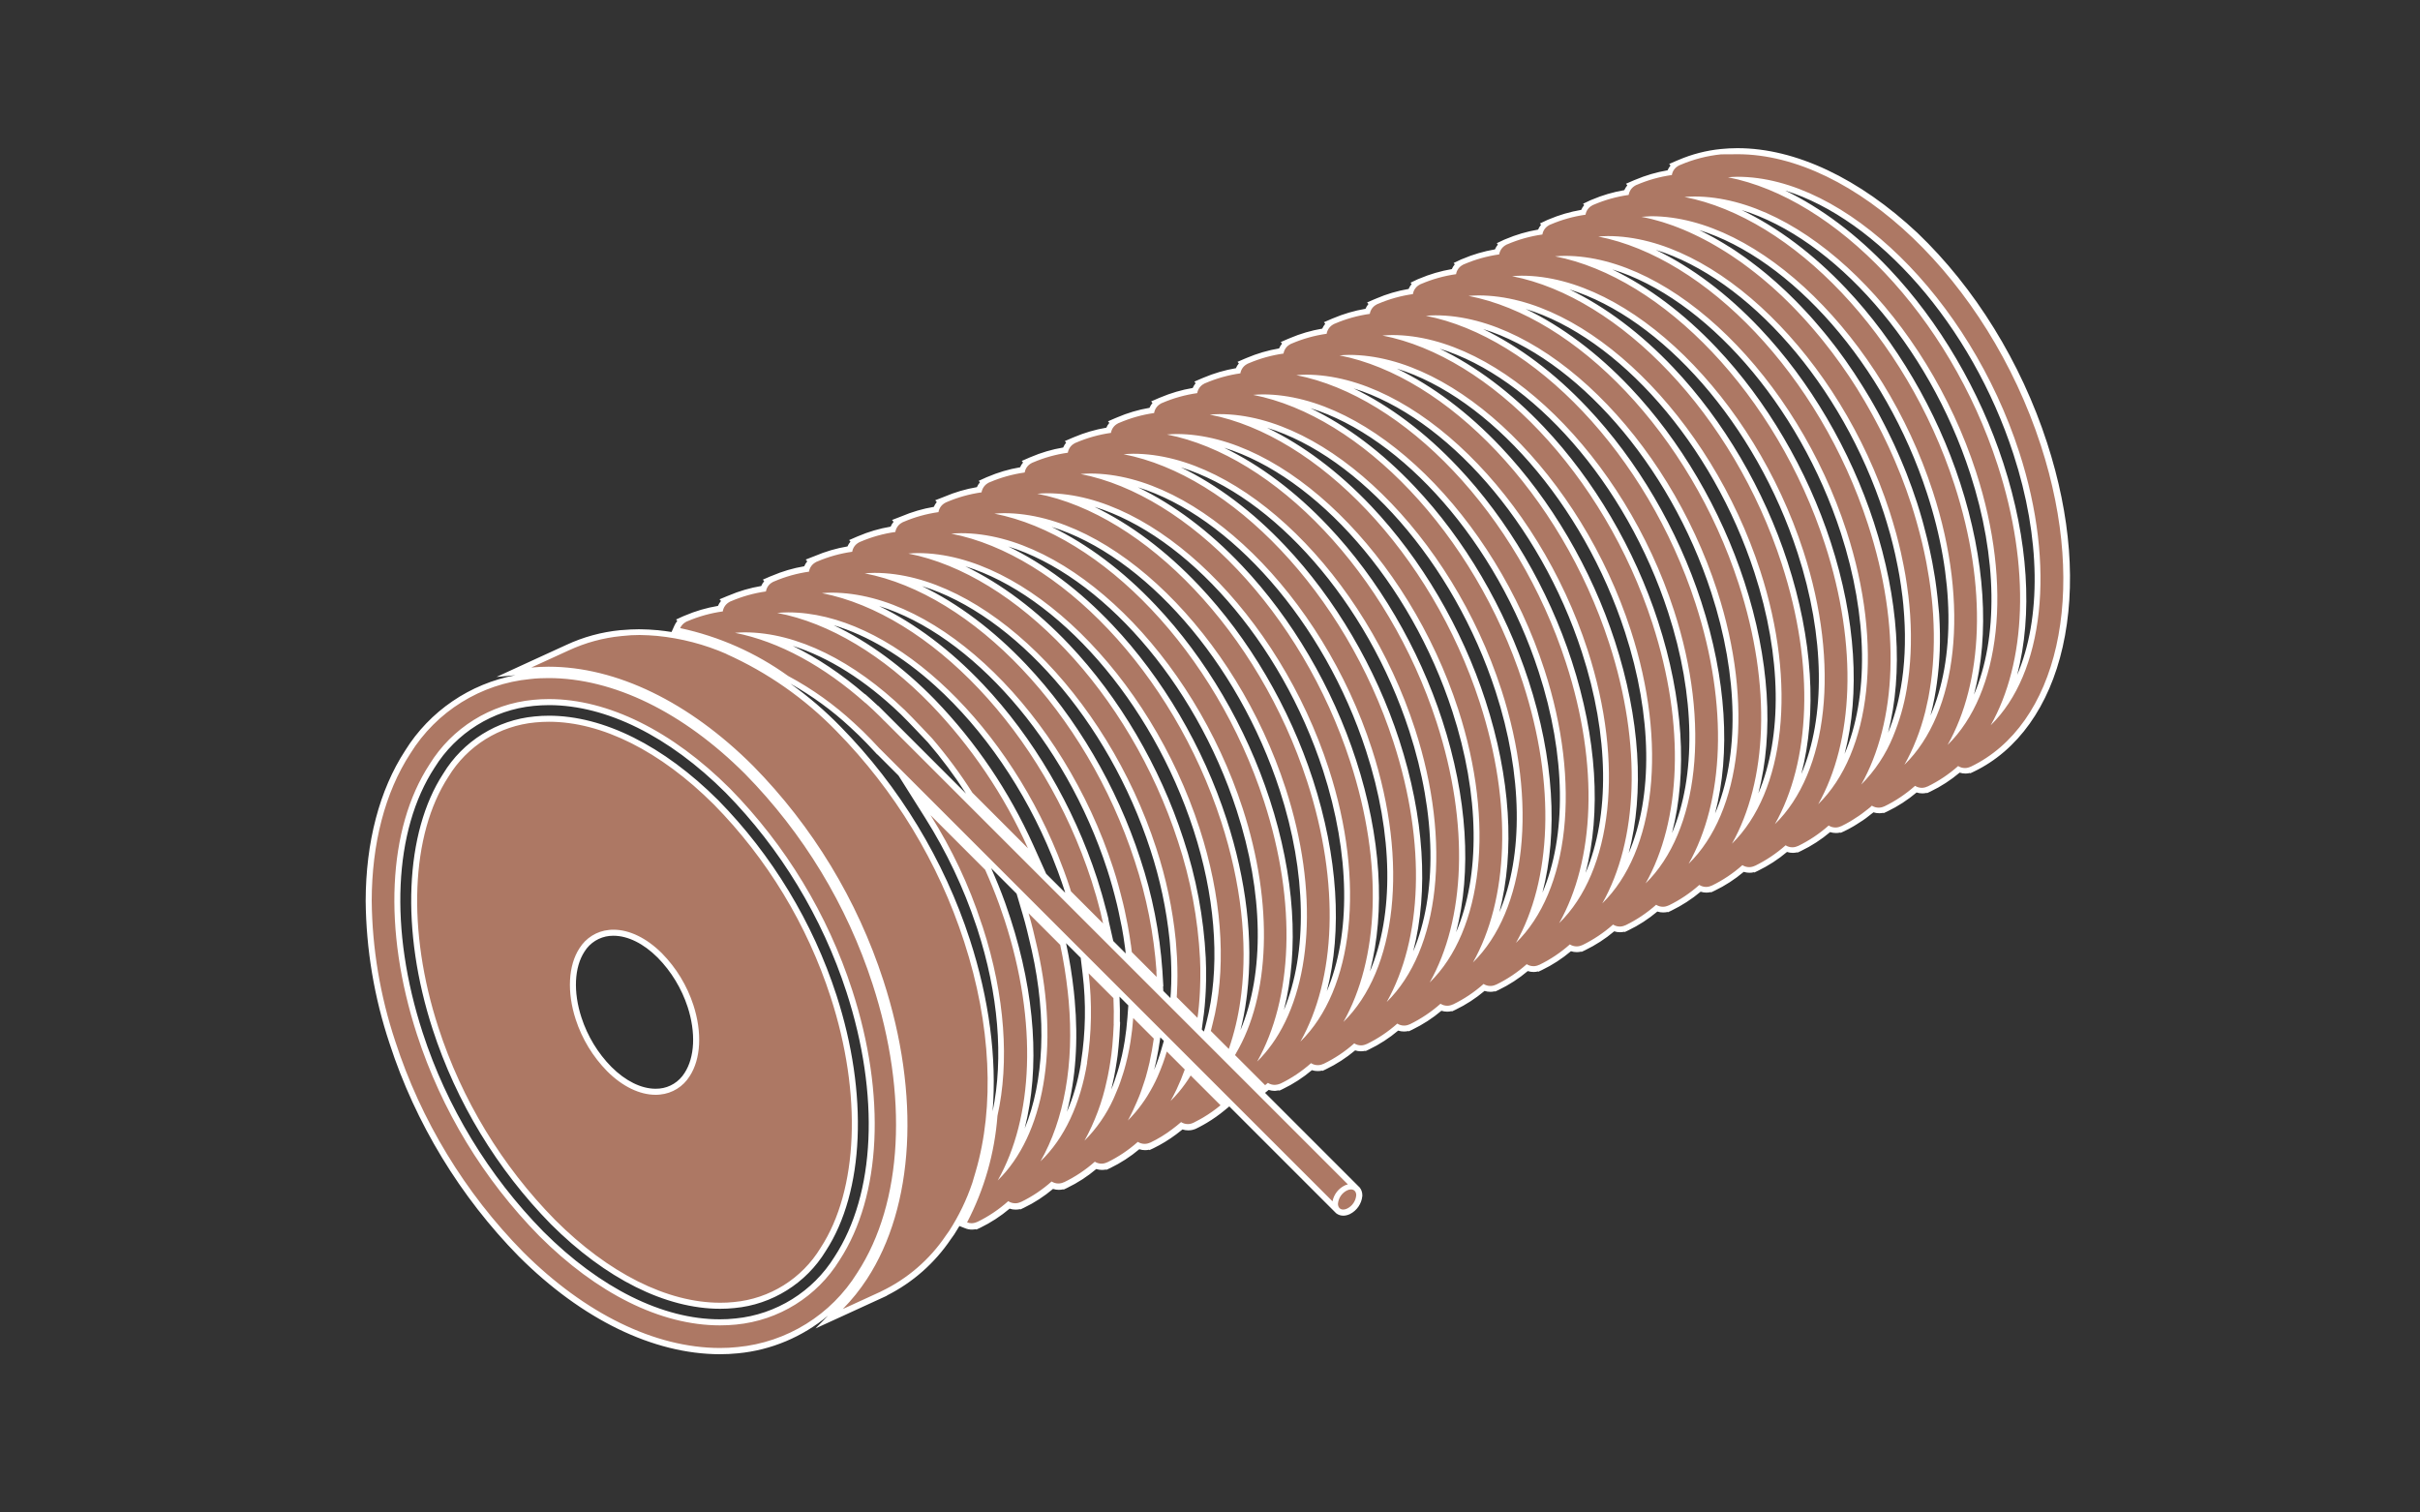 <?xml version="1.0" encoding="utf-8"?>
<!-- Generator: Adobe Illustrator 27.2.0, SVG Export Plug-In . SVG Version: 6.00 Build 0)  -->
<svg version="1.1" id="Ebene_1" xmlns="http://www.w3.org/2000/svg" xmlns:xlink="http://www.w3.org/1999/xlink" x="0px" y="0px"
	 viewBox="0 0 400 250" style="enable-background:new 0 0 400 250;" xml:space="preserve">
<rect x="0" y="0" width="400" height="250" fill="#333333" stroke="none"/>
<style type="text/css">
	.st0{fill:#AD7864;}
	.st1{fill:#FFFFFF;}
</style>
<g>
	<g id="Gruppe_maskieren_87" transform="translate(-1244.75 -848)">
		<g id="Pfad_2159">
			<path class="st0" d="M1363.73,1071.3c-10.86-0.02-22.53-5.71-32.85-16.01c-9.66-9.82-17.01-21.93-21.26-35.02
				c-2.52-7.55-3.84-15.43-3.92-23.39c0.02-9.64,2.26-18.15,6.47-24.61c4.37-7.06,11.93-11.75,20.21-12.54
				c1-0.1,2.03-0.15,3.05-0.15c10.85,0,22.51,5.67,32.83,15.97c9.63,9.8,16.96,21.88,21.2,34.94c6,18.48,5.05,36.47-2.56,48.14
				c-4.37,7.05-11.92,11.74-20.2,12.52C1365.71,1071.25,1364.71,1071.3,1363.73,1071.3L1363.73,1071.3z M1335.48,964.06
				c-0.86,0-1.73,0.04-2.58,0.13c-6.87,0.67-13.13,4.57-16.75,10.43c-6.85,10.52-7.61,27.03-2.03,44.19
				c4.02,12.39,10.97,23.84,20.1,33.13c9.45,9.43,19.93,14.63,29.5,14.63c0.88,0,1.77-0.04,2.63-0.13
				c6.86-0.66,13.12-4.55,16.74-10.41c6.86-10.52,7.62-27.04,2.04-44.21c-4.02-12.39-10.97-23.84-20.09-33.13
				C1355.59,969.25,1345.09,964.06,1335.48,964.06z M1383.72,1064.01c1.46-1.49,2.78-3.13,3.92-4.89
				c7.76-11.89,8.75-30.18,2.66-48.91c-4.29-13.2-11.69-25.4-21.42-35.3c-10.49-10.47-22.37-16.24-33.46-16.24
				c-0.9,0-1.85,0.04-2.81,0.13l-2.91,0.27l8.88-4.07c2.78-1.29,5.75-2.09,8.8-2.39l0.14-0.01c1.04-0.1,2-0.15,2.94-0.15l0.32,0.01
				c0.41,0,0.82,0.02,1.22,0.04c0.46,0.03,0.93,0.06,1.39,0.1c4.04,0.4,7.96,1.42,11.67,3.04l3.97,1.73l-0.72-0.13
				c5.58,2.92,10.62,6.69,15.04,11.23c9.65,9.82,16.99,21.92,21.24,35.01c4.43,13.62,5.12,27.14,1.97,38.1l-0.07,0.25
				c-0.05,0.17-0.38,1.33-0.53,1.8c-0.96,2.84-2.27,5.55-3.88,8.07c-0.11,0.17-0.23,0.34-0.35,0.5l-0.2,0.28
				c-2.67,3.97-6.35,7.18-10.65,9.29v0.01l-0.29,0.14l-8.77,4.02L1383.72,1064.01z M1363.79,1063.83c-8.88,0-18.69-4.91-27.63-13.83
				c-8.83-8.98-15.55-20.06-19.43-32.04c-5.25-16.13-4.59-32.16,1.71-41.84c3.15-5.2,8.67-8.65,14.74-9.21
				c0.75-0.08,1.52-0.12,2.29-0.12c8.88,0,18.69,4.91,27.62,13.83c8.82,8.99,15.54,20.06,19.42,32.04
				c5.25,16.15,4.59,32.18-1.72,41.86c-3.15,5.2-8.66,8.64-14.73,9.19C1365.32,1063.79,1364.55,1063.83,1363.79,1063.83z
				 M1346.14,1002.17c-0.23,0-0.46,0.01-0.69,0.03c-1.85,0.18-3.54,1.22-4.52,2.8c-1.78,2.73-1.99,6.97-0.56,11.34
				c1.02,3.13,2.77,6.02,5.08,8.37c2.42,2.42,5.14,3.75,7.65,3.75c0.23,0,0.46-0.01,0.68-0.03c1.85-0.18,3.54-1.22,4.51-2.8
				c1.78-2.73,1.99-6.96,0.57-11.34c-1.02-3.13-2.77-6.02-5.08-8.37C1351.37,1003.5,1348.65,1002.17,1346.14,1002.17z
				 M1405.4,1050.7c-0.31,0-0.63-0.06-0.92-0.18l-0.52-0.2l0.26-0.49c2.83-5.44,4.5-11.31,4.96-17.42c2.02-9.04,1.16-20.02-2.41-31
				c-0.04-0.12-0.21-0.62-0.21-0.62c-2.09-6.24-4.92-12.22-8.43-17.78l-2.38-3.77l12.26,12.26l0.04,0.08
				c0.85,1.92,1.63,3.84,2.31,5.72l0.13,0.37c0.27,0.76,0.53,1.52,0.78,2.28c4.85,14.91,5.02,29.14,0.59,39.79
				c5.51-7.91,7.02-20.74,3.91-34.7l-0.27-1.17c-0.3-1.3-0.72-3.07-1.22-4.77l-0.56-1.88l6.72,6.72l0.03,0.14
				c0.55,2.57,0.97,5.19,1.26,7.8c0.04,0.32,0.13,1.32,0.15,1.51c0.79,8.83-0.24,16.8-2.99,23.31c2.44-3.41,4.16-7.81,5.03-12.94
				l0.01-0.2c0.76-4.83,0.84-9.75,0.26-14.61l-0.17-1.44l5.26,5.26l0.01,0.19c0.06,1.39,0.08,2.78,0.04,4.12l0.01,0.21
				c0,0.11-0.03,0.57-0.03,0.57c-0.02,0.44-0.04,0.87-0.07,1.3c-0.03,0.57-0.08,1.14-0.13,1.71c-0.05,0.5-0.1,1-0.16,1.5
				c-0.04,0.35-0.09,0.69-0.15,1.03l-0.03,0.23c-0.05,0.34-0.1,0.67-0.16,1c-0.07,0.43-0.15,0.86-0.24,1.29
				c-0.04,0.21-0.09,0.41-0.13,0.62l-0.05,0.21c-0.47,2.23-1.15,4.4-2.02,6.5c0.85-1.19,1.58-2.47,2.19-3.81l0.3-0.69
				c0.19-0.42,0.37-0.84,0.53-1.28c0.07-0.17,0.26-0.72,0.26-0.72c0.17-0.46,0.32-0.94,0.47-1.42c0.07-0.22,0.13-0.43,0.2-0.65
				c0.17-0.59,0.32-1.19,0.46-1.8l0.09-0.37c0.17-0.77,0.33-1.57,0.46-2.39c0.2-1.23,0.35-2.52,0.45-3.86l0.08-1.09l4.35,4.35
				l-0.03,0.25c-0.18,1.26-0.39,2.47-0.63,3.59l-0.05,0.27l-0.07,0.28c-0.19,0.83-0.38,1.57-0.59,2.28
				c-0.04,0.14-0.09,0.28-0.13,0.42l-0.08,0.26c-0.17,0.51-0.33,1.02-0.51,1.51c-0.12,0.34-0.25,0.67-0.38,1.01
				c0,0-0.17,0.43-0.23,0.57c0.23-0.32,0.45-0.65,0.66-0.99l0.12-0.2c0.58-0.94,1.11-1.94,1.56-2.95l0.09-0.21
				c0.56-1.27,1.03-2.58,1.42-3.9l0.24-0.81l3.8,3.79l-0.1,0.3c-0.2,0.55-0.4,1.1-0.63,1.64c0.25-0.35,0.48-0.72,0.71-1.08
				l0.33-0.54l5.77,5.75l-0.42,0.35c-0.91,0.75-1.88,1.44-2.9,2.04c-0.21,0.12-0.39,0.23-0.57,0.33c-0.36,0.2-0.73,0.4-1.11,0.58
				l-0.11,0.05c-0.33,0.14-0.68,0.22-1.03,0.22c-0.37,0-0.72-0.08-1.05-0.22c-0.38,0.32-0.79,0.64-1.25,0.99
				c-1.14,0.86-2.38,1.62-3.68,2.25l-0.32,0.16l-0.02-0.02c-0.26,0.08-0.53,0.13-0.81,0.13c-0.37,0-0.73-0.08-1.06-0.23
				c-1.49,1.29-3.14,2.37-4.92,3.23l-0.32,0.15l-0.02-0.02c-0.26,0.08-0.53,0.13-0.81,0.13c-0.36,0-0.71-0.08-1.04-0.22
				c-1.5,1.29-3.15,2.38-4.93,3.24l-0.29,0.14l-0.02-0.02c-0.27,0.09-0.55,0.14-0.83,0.14c-0.37,0-0.73-0.08-1.06-0.23
				c-1.49,1.29-3.15,2.37-4.92,3.23l-0.32,0.15l-0.02-0.02c-0.26,0.08-0.53,0.13-0.81,0.13c-0.38,0-0.75-0.08-1.09-0.24
				c-1.51,1.31-3.18,2.41-4.98,3.29l-0.32,0.16l-0.02-0.02C1405.95,1050.65,1405.68,1050.7,1405.4,1050.7L1405.4,1050.7z
				 M1466.77,1048.42c-0.78,0-1.33-0.56-1.37-1.37l-0.1,0.48l-75.35-75.35h-0.01l-0.16-0.16c-0.93-1.02-1.86-1.98-2.75-2.85
				c-0.22-0.21-1.16-1.1-1.42-1.33c-3.27-3.03-6.91-5.64-10.83-7.74c-5.37-3.86-11.32-6.49-17.72-7.87l-0.6-0.13l0.25-0.56
				c0.16-0.36,0.4-0.67,0.69-0.92l-0.06-0.07l0.59-0.29l0.26-0.11c1.79-0.77,3.69-1.31,5.63-1.6c0.15-0.48,0.43-0.91,0.81-1.24
				l-0.08-0.09l0.62-0.27c0.13-0.05,0.19-0.08,0.26-0.1c1.76-0.75,3.62-1.29,5.53-1.59c0.15-0.47,0.43-0.89,0.8-1.21l-0.08-0.1
				l0.63-0.27c0.12-0.05,0.19-0.08,0.25-0.1c1.75-0.75,3.61-1.29,5.51-1.59c0.15-0.48,0.43-0.9,0.81-1.23l-0.09-0.11
				c0,0,0.81-0.33,0.88-0.36c1.77-0.76,3.64-1.3,5.55-1.59c0.15-0.47,0.43-0.89,0.8-1.21l-0.07-0.08l0.6-0.28
				c0.12-0.05,0.18-0.07,0.24-0.1c1.78-0.76,3.64-1.3,5.55-1.6c0.15-0.47,0.42-0.89,0.79-1.2l-0.1-0.11c0,0,0.86-0.35,0.92-0.37
				c1.75-0.75,3.62-1.29,5.53-1.59c0.15-0.47,0.43-0.89,0.8-1.21l-0.09-0.11c0,0,0.83-0.34,0.9-0.36c1.75-0.75,3.61-1.29,5.52-1.58
				c0.15-0.48,0.43-0.9,0.81-1.22l-0.06-0.07l0.59-0.29c0.15-0.06,0.2-0.09,0.27-0.11c1.76-0.75,3.63-1.29,5.54-1.59
				c0.15-0.47,0.43-0.89,0.8-1.21l-0.07-0.09l0.61-0.28c0.13-0.05,0.19-0.08,0.26-0.1c1.76-0.75,3.62-1.29,5.53-1.59
				c0.15-0.47,0.43-0.9,0.8-1.22l-0.07-0.09l0.61-0.28c0.13-0.06,0.2-0.08,0.27-0.11c1.75-0.75,3.61-1.29,5.53-1.59
				c0.15-0.47,0.43-0.89,0.8-1.21l-0.08-0.09l0.61-0.28c0.13-0.06,0.2-0.08,0.27-0.11c1.75-0.75,3.61-1.29,5.51-1.59
				c0.15-0.48,0.43-0.91,0.82-1.23l-0.07-0.09l0.61-0.26c0.12-0.05,0.19-0.08,0.26-0.1c1.75-0.75,3.61-1.29,5.52-1.58
				c0.15-0.47,0.43-0.89,0.8-1.21l-0.07-0.09l0.61-0.28c0.13-0.06,0.2-0.08,0.27-0.11c1.75-0.75,3.61-1.29,5.53-1.59
				c0.15-0.47,0.43-0.89,0.8-1.21l-0.07-0.08l0.6-0.28c0.14-0.06,0.21-0.09,0.28-0.11c1.75-0.75,3.61-1.28,5.52-1.58
				c0.15-0.48,0.43-0.9,0.82-1.22l-0.07-0.09l0.61-0.26c0.12-0.05,0.19-0.08,0.26-0.1c1.75-0.75,3.61-1.29,5.52-1.58
				c0.15-0.47,0.43-0.9,0.8-1.22l-0.08-0.09l0.62-0.28c0.12-0.05,0.19-0.08,0.26-0.11c1.75-0.75,3.62-1.29,5.53-1.59
				c0.15-0.48,0.44-0.9,0.82-1.22l-0.07-0.08l0.59-0.27c0.13-0.06,0.2-0.08,0.27-0.11c1.75-0.75,3.62-1.29,5.52-1.59
				c0.15-0.48,0.43-0.92,0.82-1.24l-0.06-0.07l0.58-0.27c0.14-0.06,0.21-0.09,0.28-0.11c1.75-0.75,3.61-1.29,5.52-1.58
				c0.15-0.47,0.43-0.89,0.8-1.21l-0.06-0.07l0.58-0.29c0.15-0.06,0.22-0.09,0.28-0.11c1.75-0.75,3.61-1.29,5.52-1.58
				c0.15-0.48,0.43-0.91,0.82-1.23l-0.05-0.07l0.56-0.28c0.15-0.06,0.22-0.09,0.28-0.11c1.75-0.75,3.62-1.29,5.53-1.59
				c0.15-0.47,0.43-0.89,0.8-1.21l-0.05-0.06l0.57-0.29l0.26,0.43l-0.17-0.47c0.06-0.03,0.13-0.05,0.2-0.08
				c1.75-0.75,3.61-1.29,5.52-1.58c0.15-0.47,0.43-0.89,0.8-1.21l-0.06-0.07l0.58-0.29c0.15-0.06,0.22-0.09,0.28-0.11
				c1.75-0.75,3.61-1.29,5.52-1.59c0.15-0.48,0.43-0.91,0.82-1.23l-0.07-0.08l0.59-0.27c0.12-0.05,0.19-0.08,0.27-0.11
				c1.75-0.75,3.62-1.29,5.53-1.58c0.15-0.47,0.43-0.89,0.8-1.21l-0.07-0.08l0.6-0.28c0.14-0.06,0.21-0.09,0.28-0.11
				c2.17-0.94,4.5-1.54,6.9-1.78c0.88-0.09,1.77-0.13,2.65-0.13c19.58,0,41.8,21.28,50.63,48.44c7.96,24.5,3.09,46.6-11.86,53.75
				l-0.26,0.13l-0.02-0.01c-0.27,0.1-0.57,0.15-0.86,0.15c-0.37,0-0.73-0.08-1.06-0.23c-1.49,1.29-3.15,2.37-4.92,3.23l-0.29,0.14
				l-0.02-0.02c-0.27,0.09-0.55,0.14-0.83,0.14c-0.37,0-0.72-0.08-1.05-0.22c-1.5,1.29-3.16,2.38-4.93,3.24l-0.32,0.15l-0.02-0.02
				c-0.26,0.08-0.53,0.13-0.8,0.13c-0.37,0-0.72-0.08-1.05-0.23l-0.46,0.38c-0.32,0.26-0.64,0.51-0.97,0.75
				c-0.16,0.12-0.32,0.23-0.49,0.34c-0.34,0.23-0.68,0.45-1.02,0.66c0,0-0.35,0.22-0.46,0.28c-0.55,0.32-1.05,0.58-1.54,0.82
				l-0.29,0.14l-0.02-0.02c-0.27,0.09-0.55,0.14-0.83,0.14c-0.37,0-0.73-0.08-1.06-0.23c-1.49,1.29-3.15,2.37-4.92,3.23l-0.29,0.14
				l-0.02-0.02c-0.27,0.09-0.55,0.14-0.83,0.14c-0.37,0-0.72-0.08-1.05-0.22c-1.49,1.29-3.15,2.38-4.93,3.24l-0.29,0.14l-0.02-0.02
				c-0.27,0.09-0.55,0.14-0.83,0.14c-0.37,0-0.73-0.08-1.06-0.23c-1.49,1.29-3.15,2.37-4.92,3.23l-0.29,0.14l-0.02-0.02
				c-0.27,0.09-0.55,0.14-0.83,0.14c-0.36,0-0.72-0.08-1.05-0.22c-1.5,1.29-3.15,2.38-4.94,3.25l-0.29,0.14l-0.02-0.02
				c-0.27,0.09-0.55,0.14-0.84,0.14c-0.37,0-0.73-0.08-1.06-0.23c-1.5,1.29-3.15,2.38-4.92,3.23l-0.29,0.14l-0.02-0.02
				c-0.27,0.09-0.55,0.14-0.83,0.14c-0.37,0-0.72-0.08-1.05-0.22c-1.49,1.29-3.15,2.38-4.93,3.24l-0.32,0.15l-0.02-0.02
				c-0.26,0.08-0.53,0.13-0.8,0.13c-0.37,0-0.73-0.08-1.06-0.23c-1.49,1.29-3.15,2.38-4.92,3.23l-0.29,0.14l-0.02-0.02
				c-0.27,0.09-0.55,0.14-0.83,0.14c-0.37,0-0.73-0.08-1.06-0.23c-1.49,1.29-3.15,2.37-4.92,3.23l-0.29,0.14l-0.02-0.02
				c-0.27,0.09-0.55,0.14-0.83,0.14c-0.37,0-0.73-0.08-1.06-0.23c-1.49,1.29-3.15,2.37-4.92,3.23l-0.29,0.14l-0.02-0.02
				c-0.27,0.09-0.55,0.14-0.83,0.14c-0.37,0-0.72-0.08-1.05-0.22c-1.49,1.29-3.15,2.38-4.93,3.24l-0.29,0.14l-0.02-0.02
				c-0.27,0.09-0.55,0.14-0.84,0.14c-0.37,0-0.73-0.08-1.06-0.23c-1.49,1.29-3.14,2.37-4.92,3.23l-0.27,0.13l-0.02-0.02
				c-0.28,0.1-0.57,0.15-0.86,0.15c-0.36,0-0.72-0.08-1.05-0.22c-1.49,1.29-3.15,2.38-4.93,3.24l-0.29,0.14l-0.02-0.02
				c-0.27,0.09-0.55,0.14-0.83,0.14c-0.37,0-0.73-0.08-1.06-0.23c-1.49,1.29-3.15,2.37-4.92,3.23l-0.29,0.14l-0.03-0.02
				c-0.1,0.03-0.2,0.06-0.31,0.08c-0.11,0.02-0.21,0.03-0.3,0.04c-0.02,0.01-0.1,0.02-0.18,0.02l0,0c-0.4,0-0.77-0.08-1.1-0.23
				l-0.51,0.41l-0.36-0.28l-5.26-5.26l0.26-0.42l0.09-0.17c5.71-9.63,6.11-24.61,1.09-40.07c-7.85-24.14-26.6-43.29-43.59-45.04
				c16.9,5.46,33.67,24.4,40.97,46.85c3.25,9.98,4.41,19.89,3.37,28.65c-0.02,0.13-0.11,0.84-0.14,1.08
				c-0.38,2.78-1.04,5.54-1.95,8.2l-0.26,0.76l-3.76-3.76l0.14-0.47c0.03-0.1,0.49-1.95,0.63-2.63c1.84-8.86,0.94-19.63-2.54-30.35
				c-7.84-24.12-26.58-43.27-43.56-45.04c16.88,5.48,33.65,24.41,40.94,46.84c2.1,6.32,3.33,12.9,3.67,19.55v0.1
				c0.02,0.49,0.04,0.99,0.05,1.49c0,0,0,1.19,0,1.62l-0.01,0.5c-0.01,0.37-0.02,0.73-0.03,1.09c-0.01,0.24-0.02,0.48-0.03,0.73
				c-0.01,0.28-0.03,0.56-0.05,0.84c-0.02,0.31-0.04,0.62-0.07,0.93c-0.02,0.21-0.03,0.41-0.05,0.61c-0.04,0.38-0.08,0.75-0.12,1.12
				l-0.03,0.24l-0.08,0.57l-0.13,1.01l-4.31-4.31l0.06-0.82v-0.13c0.05-0.94,0.08-1.8,0.08-2.64v-0.33c0-0.76-0.02-1.52-0.05-2.3
				l-0.03-0.62c-0.04-0.7-0.09-1.4-0.15-2.11l-0.06-0.69c-0.52-5.09-1.59-10.13-3.19-14.99c-7.85-24.15-26.61-43.31-43.61-45.05
				c16.91,5.46,33.69,24.4,40.99,46.86c1.96,5.93,3.18,12.1,3.62,18.33l0.09,1.33l-0.05-0.05l0.05,0.96l-5.14-5.14
				c0,0-0.11-0.93-0.14-1.23l-0.03-0.15c-0.13-0.96-0.29-1.94-0.47-2.92l-0.09-0.47c-0.14-0.75-0.3-1.5-0.46-2.25
				c-0.08-0.38-0.16-0.72-0.24-1.07c-0.12-0.52-0.26-1.04-0.4-1.57l-0.13-0.48c-0.09-0.34-0.18-0.67-0.27-1.01
				c-0.26-0.93-0.54-1.87-0.84-2.81c-7.84-24.12-26.58-43.27-43.56-45.04c16.89,5.48,33.65,24.42,40.94,46.84
				c0.18,0.55,0.34,1.1,0.5,1.64l0.25,0.83c0.07,0.24,0.29,1.04,0.29,1.04c0.17,0.6,0.33,1.2,0.48,1.79l0.16,0.62h-0.01
				c0.08,0.34,0.66,2.87,0.66,2.87l-6.62-6.62l-0.22-0.71c-0.27-0.83-0.56-1.66-0.86-2.48c-0.06-0.18-0.12-0.34-0.19-0.51
				c-0.31-0.84-0.63-1.67-0.97-2.49c-8.91-21.95-26.2-38.16-41.85-39.58c7.35,2.33,14.92,7.28,21.69,14.24
				c6.75,7.01,12.19,15.06,16.18,23.94l1.11,2.48l-11.14-11.14l-0.03-0.05c-1.98-3.11-4.2-6.11-6.6-8.9
				c-0.02-0.02-3.3-3.51-4.48-4.65l-0.12-0.11c-7.63-7.32-15.88-11.68-23.52-12.49c5.85,1.89,11.79,5.42,17.43,10.36l0.4,0.33
				c0.7,0.63,1.44,1.32,2.32,2.18l0.76,0.75l77.28,77.28l-0.42,0.1c0.77,0.03,1.3,0.62,1.3,1.45c-0.1,1.16-0.78,2.17-1.79,2.66
				C1467.33,1048.35,1467.05,1048.42,1466.77,1048.42z M1413.21,933.46c16.88,5.48,33.65,24.42,40.94,46.84
				c4.84,14.9,5.02,29.12,0.6,39.77l0.08-0.1c6.47-9.4,7.23-25.22,1.95-41.46C1448.93,954.37,1430.19,935.23,1413.21,933.46z
				 M1420.29,930.17c16.9,5.46,33.69,24.4,40.98,46.86c4.85,14.91,5.02,29.15,0.59,39.8c6.54-9.29,7.42-25.06,2.04-41.61
				C1456.05,951.07,1437.29,931.91,1420.29,930.17z M1427.47,926.91c16.88,5.48,33.65,24.42,40.94,46.84
				c4.85,14.93,5.02,29.18,0.58,39.83c6.56-9.29,7.43-25.06,2.05-41.63C1463.2,947.82,1444.46,928.68,1427.47,926.91z
				 M1434.57,923.63c16.9,5.46,33.68,24.41,40.98,46.85c4.84,14.9,5.02,29.13,0.6,39.78c6.53-9.3,7.39-25.05,2.02-41.59
				C1470.32,944.54,1451.56,925.38,1434.57,923.63z M1441.73,920.37c16.88,5.48,33.65,24.42,40.94,46.84
				c4.78,14.72,4.93,29.27,0.54,39.88c6.59-9.29,7.48-25.08,2.08-41.68C1477.45,941.29,1458.71,922.14,1441.73,920.37z
				 M1448.82,917.09c16.9,5.46,33.69,24.4,40.99,46.86c4.85,14.91,5.02,29.15,0.59,39.8c6.55-9.29,7.42-25.06,2.04-41.62
				C1484.58,937.99,1465.81,918.83,1448.82,917.09z M1456,913.83c16.88,5.48,33.65,24.42,40.94,46.84
				c4.79,14.72,4.93,29.28,0.54,39.89c6.59-9.28,7.48-25.08,2.08-41.69C1491.72,934.74,1472.98,915.6,1456,913.83z M1463.13,910.56
				c16.89,5.48,33.65,24.42,40.94,46.84c4.79,14.72,4.93,29.28,0.54,39.89c6.59-9.28,7.49-25.09,2.09-41.69
				C1498.85,931.48,1480.12,912.33,1463.13,910.56z M1470.26,907.3c16.88,5.48,33.65,24.42,40.94,46.84
				c4.86,14.94,5.02,29.2,0.57,39.85c6.57-9.29,7.45-25.07,2.06-41.65C1505.99,928.21,1487.25,909.07,1470.26,907.3z
				 M1477.35,904.01c16.9,5.46,33.69,24.4,40.99,46.86c4.85,14.92,5.02,29.17,0.58,39.82c6.55-9.29,7.43-25.07,2.04-41.63
				C1513.11,924.91,1494.35,905.75,1477.35,904.01z M1484.53,900.75c16.88,5.48,33.65,24.42,40.94,46.84
				c4.78,14.72,4.93,29.28,0.54,39.88c6.59-9.28,7.48-25.08,2.08-41.68C1520.25,921.67,1501.51,902.52,1484.53,900.75z
				 M1491.58,897.46c16.91,5.44,33.71,24.39,41.02,46.87c4.85,14.92,5.02,29.15,0.59,39.79c6.54-9.29,7.41-25.06,2.03-41.61
				C1527.38,918.34,1508.59,899.18,1491.58,897.46z M1498.79,894.2c16.89,5.48,33.65,24.42,40.94,46.84
				c4.79,14.73,4.93,29.29,0.54,39.9c6.6-9.28,7.49-25.09,2.09-41.7C1534.52,915.12,1515.78,895.97,1498.79,894.2z M1505.88,890.92
				c16.9,5.46,33.69,24.4,40.98,46.85c4.85,14.93,5.02,29.18,0.58,39.83c6.56-9.29,7.44-25.07,2.05-41.64
				C1541.65,911.82,1522.88,892.66,1505.88,890.92z M1513.06,887.66c16.88,5.48,33.65,24.42,40.94,46.84
				c4.85,14.91,5.02,29.15,0.59,39.79c1.05-1.48,1.92-3.08,2.61-4.78c1.03-2.49,1.76-5.03,2.2-7.63l0.03-0.18
				c0.15-0.88,0.28-1.78,0.38-2.7l0.01-0.13c0.2-1.97,0.3-3.91,0.28-5.81v-0.31c-0.01-0.95-0.05-1.92-0.11-2.86l-0.03-0.44
				c-0.08-1.07-0.16-2.04-0.27-2.96l-0.04-0.28c-0.12-0.97-0.26-1.95-0.43-2.95l-0.05-0.29c-0.17-1-0.38-2.01-0.6-3.02l-0.12-0.56
				c-0.22-0.99-0.47-2-0.75-3.01l-0.14-0.52c-0.34-1.23-0.65-2.24-0.95-3.18C1548.79,908.57,1530.04,889.43,1513.06,887.66z
				 M1520.85,884.63c0.2,0.06,0.39,0.13,0.59,0.2c0.3,0.11,0.61,0.23,0.91,0.35l0.1,0.04c0.26,0.1,0.51,0.2,0.78,0.31
				c0.3,0.13,0.62,0.26,0.91,0.39s0.57,0.26,0.87,0.4s0.61,0.29,0.9,0.44s0.58,0.29,0.88,0.45c0.3,0.16,0.6,0.31,0.89,0.48
				c0.27,0.15,0.53,0.3,0.8,0.46c0.37,0.22,0.66,0.38,0.95,0.56c0.3,0.18,0.61,0.38,0.89,0.56l0.18,0.11
				c0.23,0.14,0.45,0.28,0.67,0.43c0.31,0.21,0.62,0.42,0.93,0.64c0,0,0.62,0.43,0.8,0.55c0.38,0.27,0.75,0.55,1.12,0.83
				c0.41,0.3,0.76,0.57,1.11,0.85c0.37,0.29,0.75,0.59,1.12,0.89c0.17,0.14,0.75,0.64,0.75,0.64l0.21,0.18
				c0.24,0.21,0.48,0.41,0.72,0.62c0.18,0.16,0.76,0.69,0.76,0.69c0.3,0.28,0.59,0.54,0.88,0.82c0.24,0.23,0.48,0.46,0.72,0.69
				c0.33,0.32,0.62,0.6,0.9,0.89c0.25,0.25,0.5,0.51,0.75,0.77c0.28,0.29,0.57,0.59,0.85,0.89c0.24,0.26,0.48,0.52,0.73,0.79
				c0.28,0.31,0.56,0.62,0.84,0.94c0.23,0.27,0.47,0.53,0.7,0.81c0.28,0.33,0.56,0.66,0.84,1.01l0.66,0.8
				c0.26,0.32,0.52,0.66,0.78,0.99c0,0,0.55,0.71,0.68,0.88c0.33,0.44,0.66,0.89,0.99,1.34c0,0,0.34,0.47,0.43,0.59
				c0.46,0.65,0.92,1.31,1.36,1.98l0.38,0.59c0.32,0.49,0.64,0.97,0.95,1.47c0.13,0.21,0.5,0.81,0.5,0.81
				c0.26,0.43,0.53,0.86,0.78,1.3c0.15,0.26,0.3,0.52,0.45,0.78l0.06,0.11c0.24,0.42,0.48,0.84,0.71,1.27
				c0.17,0.31,0.34,0.63,0.51,0.94c0.23,0.42,0.45,0.85,0.67,1.28c0.17,0.32,0.33,0.64,0.49,0.97c0.22,0.43,0.43,0.87,0.64,1.31
				c0.16,0.32,0.31,0.65,0.46,0.98c0.21,0.45,0.41,0.9,0.61,1.35l0.42,0.97c0.2,0.46,0.38,0.92,0.57,1.38c0,0,0.3,0.74,0.4,0.98
				c0.15,0.39,0.3,0.79,0.45,1.18l0.46,1.22c0.29,0.81,0.57,1.62,0.84,2.44c0.31,0.96,0.6,1.91,0.87,2.86l0.22,0.8
				c0.21,0.75,0.4,1.5,0.58,2.24l0.16,0.66c0.22,0.93,0.42,1.86,0.6,2.78c0.03,0.11,0.05,0.23,0.07,0.36l0.03,0.17
				c0.15,0.77,0.28,1.53,0.4,2.29l0.11,0.72c0.13,0.86,0.24,1.72,0.33,2.57c0.01,0.08,0.02,0.14,0.02,0.19
				c0.09,0.86,0.17,1.76,0.23,2.66l0.03,0.57c0.04,0.75,0.07,1.48,0.08,2.22c0,0,0.01,0.37,0.01,0.48c0.01,0.88,0,1.76-0.03,2.63
				c-0.03,0.91-0.08,1.72-0.14,2.53l-0.04,0.45c-0.14,1.64-0.37,3.29-0.68,4.92l-0.03,0.16c-0.16,0.8-0.32,1.52-0.5,2.24l-0.06,0.23
				c-0.38,1.5-0.86,3-1.43,4.45c0,0-0.22,0.56-0.3,0.74c6.61-9.29,7.5-25.1,2.07-41.7c-7.84-24.13-26.59-43.28-43.58-45.04
				C1520.29,884.44,1520.85,884.63,1520.85,884.63z M1527.28,881.11c16.9,5.46,33.69,24.4,40.99,46.86
				c4.85,14.93,5.02,29.19,0.57,39.84c6.56-9.29,7.44-25.08,2.05-41.65C1563.04,902.01,1544.27,882.85,1527.28,881.11z
				 M1534.47,877.86c16.88,5.48,33.65,24.42,40.94,46.84c4.78,14.72,4.93,29.27,0.54,39.88c6.59-9.28,7.48-25.08,2.08-41.68
				C1570.19,898.77,1551.45,879.63,1534.47,877.86z"/>
			<path class="st1" d="M1531.91,873.49c0.01,0,0.02,0,0.03,0c19.28,0,41.27,20.84,50.13,48.1c7.98,24.55,2.7,46.31-11.6,53.15
				l-0.01-0.01c-0.29,0.14-0.61,0.22-0.92,0.22c-0.4,0-0.79-0.11-1.13-0.33c-1.53,1.36-3.23,2.5-5.07,3.39l-0.01-0.01
				c-0.29,0.14-0.61,0.22-0.92,0.22c-0.39,0-0.78-0.11-1.12-0.33c-1.53,1.36-3.24,2.51-5.08,3.4l-0.01-0.01
				c-0.29,0.14-0.61,0.22-0.92,0.22c-0.39,0-0.79-0.11-1.13-0.33c-0.1,0.09-0.2,0.19-0.3,0.28c-0.13,0.11-0.27,0.22-0.4,0.32
				c-0.31,0.25-0.63,0.5-0.95,0.73c-0.16,0.11-0.32,0.23-0.48,0.34c-0.33,0.22-0.66,0.44-1,0.65c-0.15,0.09-0.3,0.19-0.45,0.28
				c-0.49,0.29-0.99,0.55-1.5,0.8l-0.01-0.01c-0.29,0.14-0.61,0.22-0.92,0.22c-0.4,0-0.79-0.11-1.13-0.33
				c-1.53,1.36-3.23,2.5-5.07,3.39l-0.01-0.01c-0.29,0.14-0.61,0.22-0.92,0.22c-0.39,0-0.78-0.11-1.12-0.33
				c-1.53,1.36-3.24,2.5-5.08,3.4l-0.01-0.01c-0.29,0.14-0.61,0.22-0.92,0.22c-0.4,0-0.79-0.11-1.13-0.33
				c-1.53,1.36-3.23,2.5-5.07,3.39l-0.01-0.01c-0.29,0.14-0.61,0.22-0.92,0.22c-0.39,0-0.78-0.11-1.12-0.33
				c-1.53,1.36-3.24,2.51-5.08,3.4l-0.01-0.01c-0.29,0.14-0.61,0.22-0.92,0.22c-0.4,0-0.79-0.11-1.13-0.33
				c-1.53,1.36-3.23,2.5-5.07,3.39l-0.01-0.01c-0.29,0.14-0.61,0.22-0.92,0.22c-0.39,0-0.78-0.11-1.12-0.33
				c-1.53,1.36-3.24,2.5-5.08,3.4l-0.01-0.01c-0.29,0.14-0.61,0.22-0.92,0.22c-0.4,0-0.79-0.11-1.13-0.33
				c-1.53,1.36-3.23,2.5-5.07,3.39l-0.01-0.01c-0.29,0.14-0.61,0.22-0.92,0.22c-0.4,0-0.79-0.11-1.13-0.33
				c-1.53,1.36-3.23,2.5-5.07,3.39l-0.01-0.01c-0.29,0.14-0.61,0.22-0.92,0.22c-0.4,0-0.79-0.11-1.13-0.33
				c-1.53,1.36-3.23,2.5-5.07,3.39l-0.01-0.01c-0.29,0.14-0.61,0.22-0.92,0.22c-0.39,0-0.78-0.11-1.12-0.33
				c-1.53,1.36-3.24,2.5-5.08,3.4l-0.01-0.01c-0.29,0.14-0.61,0.22-0.92,0.22c-0.4,0-0.79-0.11-1.13-0.33
				c-1.53,1.36-3.23,2.5-5.07,3.39l-0.01-0.01c-0.29,0.14-0.61,0.22-0.92,0.22c-0.39,0-0.78-0.11-1.12-0.33
				c-1.53,1.36-3.24,2.5-5.08,3.39l-0.01-0.01c-0.29,0.14-0.61,0.22-0.92,0.22c-0.4,0-0.79-0.11-1.13-0.33
				c-1.53,1.36-3.23,2.5-5.07,3.39l-0.01-0.01c-0.16,0.07-0.33,0.13-0.5,0.16c-0.08,0.01-0.16,0.02-0.23,0.03
				c-0.06,0.01-0.12,0.02-0.19,0.02c-0.4,0-0.79-0.11-1.13-0.33c-0.11,0.1-0.23,0.19-0.34,0.28c-0.04,0.04-0.08,0.07-0.12,0.1
				l-4.98-4.98c0.05-0.09,0.11-0.16,0.16-0.25l-0.01-0.01c5.6-9.46,6.31-24.53,1.13-40.48c-8.3-25.52-28.75-45.52-46.57-45.52
				c-0.54,0-1.08,0.04-1.61,0.08c17.8,3.45,36.58,22.87,44.61,47.56c3.34,10.27,4.34,20.03,3.34,28.43
				c-0.01,0.13-0.11,0.84-0.14,1.07c-0.38,2.76-1.02,5.47-1.93,8.11l-2.98-2.98c0.02-0.07,0.04-0.11,0.06-0.19s0.49-1.97,0.64-2.67
				c1.81-8.69,1.08-19.43-2.55-30.6c-8.3-25.52-28.75-45.52-46.57-45.52c-0.53,0-1.06,0.04-1.58,0.08
				c17.79,3.46,36.55,22.88,44.57,47.55c2.08,6.28,3.31,12.81,3.65,19.42c0,0.03,0,0.05,0,0.08c0.02,0.5,0.04,1,0.05,1.5
				c0,0.11,0,0.21,0,0.32c0,0.43,0,0.86,0,1.29c0,0.17-0.01,0.34-0.01,0.51c-0.01,0.36-0.02,0.72-0.03,1.07
				c-0.01,0.24-0.02,0.48-0.03,0.72c-0.01,0.28-0.03,0.56-0.05,0.84c-0.02,0.31-0.04,0.62-0.07,0.92c-0.02,0.2-0.03,0.41-0.05,0.61
				c-0.04,0.37-0.08,0.74-0.12,1.11c-0.01,0.08-0.02,0.16-0.03,0.23c-0.02,0.19-0.05,0.38-0.08,0.57l-3.43-3.42
				c0.02-0.24,0.04-0.48,0.05-0.72l-0.01-0.01c0.05-0.88,0.08-1.77,0.08-2.67c0-0.11,0-0.22,0-0.33c0-0.77-0.02-1.54-0.05-2.32
				c-0.01-0.21-0.02-0.42-0.03-0.63c-0.04-0.7-0.09-1.41-0.15-2.13c-0.02-0.23-0.04-0.47-0.06-0.7c-0.52-5.13-1.6-10.2-3.21-15.1
				c-8.3-25.52-28.75-45.52-46.57-45.52c-0.55,0-1.09,0.04-1.62,0.08c17.8,3.43,36.6,22.86,44.63,47.56
				c1.95,5.9,3.16,12.02,3.6,18.22l-0.03-0.03c0.02,0.32,0.03,0.64,0.05,0.95l-4.1-4.1c-0.05-0.4-0.09-0.8-0.15-1.21l-0.01-0.01
				c-0.13-0.97-0.29-1.95-0.47-2.94c-0.03-0.16-0.06-0.32-0.09-0.48c-0.14-0.75-0.3-1.5-0.46-2.26c-0.08-0.36-0.16-0.72-0.25-1.08
				c-0.13-0.52-0.26-1.05-0.4-1.58c-0.13-0.5-0.26-1-0.4-1.5c-0.26-0.94-0.54-1.88-0.85-2.83c-8.3-25.52-28.75-45.52-46.57-45.52
				c-0.53,0-1.06,0.04-1.58,0.08c17.79,3.47,36.56,22.88,44.57,47.55c0.21,0.64,0.39,1.28,0.58,1.91c0.06,0.18,0.11,0.36,0.17,0.54
				c0.1,0.34,0.19,0.68,0.28,1.03c0.17,0.6,0.32,1.19,0.47,1.78c0.01,0.05,0.03,0.1,0.04,0.15h-0.01c0.14,0.55,0.26,1.09,0.38,1.64
				l-5.31-5.31c-0.06-0.2-0.12-0.39-0.18-0.59c-0.27-0.84-0.57-1.67-0.87-2.5c-0.06-0.17-0.12-0.35-0.19-0.52
				c-0.31-0.84-0.64-1.67-0.97-2.5c-9.27-22.83-28.03-40-44.54-40c-0.61,0-1.21,0.04-1.81,0.09c8.67,1.64,17.58,7.09,25.37,15.1
				c6.69,6.95,12.13,15,16.08,23.8l-9.18-9.18c-2-3.14-4.22-6.13-6.64-8.96c0,0-3.31-3.52-4.51-4.68l-0.11-0.11h-0.01
				c-8.27-7.93-17.65-12.76-26.4-12.76c-0.53,0-1.06,0.04-1.58,0.08c7.31,1.43,14.78,5.56,21.6,11.63l0.01-0.02
				c0.78,0.69,1.54,1.42,2.3,2.16l0.33,0.33c0.14,0.14,0.28,0.29,0.42,0.44v-0.02l31.96,31.96l2.76,2.76l14.03,14.03l2.65,2.65
				l7.1,7.1l2.92,2.92l15.23,15.23c-0.18,0.04-0.36,0.1-0.53,0.18c-1.04,0.51-1.79,1.48-2.01,2.62l-17.8-17.79l-4.63-4.63
				l-6.81-6.81l-1.16-1.16l-6.41-6.41l-3.91-3.91l-5.59-5.59l-5.3-5.3l-23.22-23.22h-0.01c-0.91-0.99-1.83-1.95-2.77-2.87
				c-0.23-0.22-1.17-1.11-1.43-1.34c-3.3-3.06-6.97-5.69-10.94-7.81c-5.34-3.84-11.42-6.53-17.85-7.91c0.2-0.45,0.55-0.81,0.98-1.03
				l-0.01-0.01c0.02-0.01,0.05-0.02,0.07-0.03c0.05-0.02,0.1-0.04,0.15-0.06c1.87-0.8,3.84-1.35,5.86-1.63
				c0.1-0.68,0.53-1.27,1.14-1.58l-0.01-0.01c0.02-0.01,0.05-0.02,0.07-0.03c0.05-0.02,0.11-0.04,0.17-0.07
				c1.84-0.79,3.78-1.33,5.76-1.61c0.11-0.67,0.53-1.25,1.14-1.55l-0.01-0.01c0.02-0.01,0.05-0.02,0.07-0.03
				c0.05-0.02,0.11-0.04,0.17-0.07c1.84-0.79,3.77-1.33,5.75-1.61c0.1-0.68,0.53-1.26,1.14-1.57l-0.01-0.01l0.07-0.03
				c0.05-0.02,0.11-0.04,0.17-0.07c1.84-0.79,3.78-1.33,5.77-1.61c0.11-0.67,0.53-1.25,1.14-1.55l-0.01-0.01
				c0.02-0.01,0.05-0.02,0.07-0.03c0.05-0.02,0.11-0.04,0.17-0.07c1.84-0.79,3.77-1.33,5.76-1.61c0.11-0.67,0.53-1.26,1.14-1.56
				l-0.01-0.01l0.07-0.03c0.05-0.02,0.11-0.04,0.16-0.07c1.84-0.79,3.78-1.33,5.77-1.61c0.11-0.67,0.53-1.25,1.14-1.55l-0.01-0.01
				l0.07-0.03c0.05-0.02,0.11-0.04,0.16-0.07c1.84-0.79,3.78-1.33,5.76-1.61c0.11-0.67,0.53-1.26,1.14-1.57l-0.01-0.01
				c0.02-0.01,0.05-0.02,0.07-0.03c0.05-0.02,0.1-0.04,0.15-0.06c1.84-0.79,3.79-1.33,5.78-1.61c0.11-0.67,0.53-1.25,1.14-1.55
				l-0.01-0.01c0.02-0.01,0.05-0.02,0.07-0.03c0.05-0.02,0.11-0.04,0.17-0.07c1.84-0.79,3.77-1.33,5.76-1.61
				c0.11-0.67,0.53-1.26,1.14-1.56l-0.01-0.01c0.02-0.01,0.05-0.02,0.07-0.03c0.06-0.02,0.11-0.05,0.17-0.07
				c1.84-0.79,3.78-1.33,5.76-1.61c0.11-0.67,0.53-1.25,1.14-1.55l-0.01-0.01c0.02-0.01,0.05-0.02,0.07-0.03
				c0.06-0.02,0.11-0.05,0.17-0.07c1.84-0.79,3.78-1.34,5.76-1.62c0.11-0.67,0.53-1.26,1.14-1.57l-0.01-0.01
				c0.02-0.01,0.05-0.02,0.07-0.03c0.05-0.02,0.11-0.05,0.17-0.07c1.84-0.79,3.78-1.33,5.76-1.61c0.11-0.67,0.53-1.25,1.14-1.55
				l-0.01-0.01c0.02-0.01,0.05-0.02,0.07-0.03c0.05-0.02,0.11-0.05,0.17-0.07c1.84-0.79,3.78-1.33,5.76-1.61
				c0.11-0.67,0.53-1.25,1.14-1.55l-0.01-0.01c0.02-0.01,0.05-0.02,0.07-0.03c0.06-0.02,0.11-0.05,0.17-0.07
				c1.84-0.79,3.78-1.33,5.76-1.61c0.11-0.67,0.53-1.25,1.14-1.55l-0.01-0.01c0.02-0.01,0.05-0.02,0.07-0.03
				c0.06-0.02,0.11-0.05,0.17-0.07c1.84-0.79,3.78-1.33,5.76-1.61c0.11-0.67,0.53-1.26,1.14-1.57l-0.01-0.01
				c0.02-0.01,0.05-0.02,0.07-0.03c0.05-0.02,0.11-0.05,0.17-0.07c1.84-0.79,3.78-1.33,5.76-1.61c0.11-0.67,0.53-1.25,1.14-1.55
				l-0.01-0.01c0.02-0.01,0.05-0.02,0.07-0.03c0.06-0.02,0.11-0.05,0.17-0.07c1.84-0.79,3.78-1.33,5.76-1.61
				c0.1-0.68,0.53-1.26,1.14-1.57l-0.01-0.01c0.02-0.01,0.05-0.02,0.07-0.03c0.05-0.02,0.11-0.04,0.17-0.07
				c1.84-0.79,3.78-1.33,5.76-1.61c0.11-0.67,0.53-1.25,1.14-1.55l-0.01-0.01c0.02-0.01,0.05-0.02,0.07-0.03
				c0.05-0.02,0.11-0.04,0.17-0.07c1.84-0.79,3.78-1.33,5.76-1.61c0.11-0.67,0.53-1.26,1.14-1.57l-0.01-0.01
				c0.02-0.01,0.05-0.02,0.07-0.03c0.05-0.02,0.11-0.04,0.17-0.07c1.84-0.79,3.78-1.33,5.77-1.61c0.11-0.67,0.53-1.25,1.14-1.55
				l-0.01-0.01c0.02-0.01,0.05-0.02,0.07-0.03c0.05-0.02,0.11-0.04,0.17-0.07c1.84-0.79,3.78-1.33,5.76-1.61
				c0.11-0.67,0.53-1.25,1.14-1.55l-0.01-0.01c0.02-0.01,0.05-0.02,0.07-0.03c0.05-0.02,0.11-0.04,0.17-0.07
				c1.84-0.79,3.78-1.33,5.76-1.61c0.11-0.67,0.53-1.26,1.14-1.57l-0.01-0.01c0.02-0.01,0.05-0.02,0.07-0.03
				c0.05-0.02,0.11-0.05,0.17-0.07c1.84-0.79,3.78-1.33,5.77-1.61c0.11-0.67,0.53-1.25,1.14-1.55l-0.01-0.01
				c0.02-0.01,0.05-0.02,0.07-0.03c0.05-0.02,0.11-0.05,0.17-0.07c2.16-0.93,4.44-1.52,6.78-1.76
				C1530.17,873.53,1531.04,873.49,1531.91,873.49 M1573.79,967.88c8.75-8.54,10.85-26.24,4.72-45.14
				c-8.3-25.52-28.75-45.52-46.57-45.52c-0.53,0-1.06,0.04-1.58,0.08c17.78,3.47,36.55,22.88,44.57,47.55
				C1580.47,941.89,1579.61,957.58,1573.79,967.88 M1566.68,971.12c8.73-8.55,10.83-26.24,4.69-45.12
				c-8.3-25.52-28.75-45.52-46.57-45.52c-0.55,0-1.08,0.04-1.62,0.08c17.8,3.44,36.59,22.87,44.62,47.56
				c5.53,17.02,4.69,32.69-1.12,42.99V971.12 M1516.06,883.84L1516.06,883.84c0.57,0.11,1.13,0.23,1.69,0.37
				c0.28,0.07,0.56,0.16,0.85,0.23c0.31,0.08,0.62,0.17,0.92,0.26c0.29,0.09,0.59,0.19,0.88,0.29s0.58,0.19,0.88,0.3
				s0.6,0.23,0.89,0.34s0.57,0.22,0.87,0.35s0.61,0.26,0.9,0.39s0.57,0.26,0.86,0.4c0.3,0.14,0.6,0.29,0.89,0.43
				c0.29,0.15,0.57,0.29,0.87,0.45s0.59,0.31,0.88,0.47s0.58,0.33,0.87,0.5s0.57,0.33,0.86,0.51s0.6,0.38,0.89,0.55
				s0.56,0.35,0.84,0.54c0.31,0.2,0.62,0.42,0.92,0.63c0.27,0.18,0.53,0.36,0.8,0.55c0.39,0.28,0.78,0.57,1.17,0.87
				c0.35,0.26,0.7,0.53,1.04,0.8c0.37,0.29,0.74,0.59,1.11,0.89c0.25,0.21,0.49,0.42,0.74,0.63c0.31,0.26,0.62,0.52,0.92,0.79
				c0.26,0.23,0.5,0.46,0.76,0.69c0.29,0.27,0.59,0.54,0.88,0.81c0.25,0.24,0.5,0.48,0.75,0.73c0.29,0.28,0.57,0.56,0.85,0.84
				c0.25,0.25,0.49,0.51,0.74,0.76c0.28,0.29,0.56,0.59,0.84,0.89c0.24,0.26,0.48,0.52,0.72,0.78c0.28,0.31,0.56,0.62,0.83,0.94
				c0.23,0.27,0.46,0.53,0.69,0.8c0.28,0.33,0.56,0.66,0.84,1c0.22,0.27,0.44,0.53,0.65,0.8c0.29,0.36,0.58,0.73,0.86,1.1
				c0.2,0.25,0.39,0.5,0.59,0.76c0.34,0.45,0.67,0.9,1,1.36c0.14,0.19,0.27,0.37,0.41,0.56c0.46,0.65,0.91,1.3,1.36,1.97
				c0.13,0.19,0.25,0.39,0.38,0.58c0.32,0.48,0.63,0.97,0.94,1.46c0.17,0.27,0.33,0.54,0.49,0.81c0.26,0.43,0.52,0.86,0.78,1.29
				c0.17,0.29,0.34,0.59,0.51,0.89c0.24,0.42,0.48,0.84,0.71,1.26c0.17,0.31,0.34,0.62,0.51,0.94c0.23,0.42,0.45,0.84,0.67,1.27
				c0.16,0.32,0.32,0.64,0.49,0.96c0.21,0.43,0.42,0.86,0.63,1.3c0.16,0.32,0.31,0.65,0.46,0.97c0.21,0.45,0.41,0.9,0.61,1.35
				c0.14,0.32,0.28,0.64,0.42,0.96c0.2,0.47,0.4,0.95,0.59,1.43c0.13,0.31,0.25,0.61,0.38,0.92c0.21,0.53,0.4,1.06,0.6,1.59
				c0.1,0.27,0.2,0.53,0.3,0.8c0.29,0.8,0.56,1.61,0.83,2.42c0.31,0.95,0.59,1.9,0.86,2.84c0.08,0.27,0.15,0.53,0.22,0.8
				c0.21,0.74,0.4,1.48,0.58,2.22c0.05,0.22,0.11,0.44,0.16,0.65c0.22,0.93,0.42,1.85,0.6,2.77c0.04,0.17,0.07,0.35,0.1,0.52
				c0.14,0.76,0.27,1.52,0.39,2.27c0.04,0.24,0.07,0.48,0.11,0.72c0.13,0.86,0.24,1.71,0.33,2.55c0.01,0.04,0.02,0.09,0.02,0.14
				c0.1,0.91,0.17,1.8,0.23,2.69c0.01,0.19,0.02,0.38,0.03,0.57c0.04,0.74,0.07,1.47,0.08,2.2c0,0.16,0.01,0.32,0.01,0.47
				c0.01,0.88,0,1.76-0.03,2.61c0,0.03,0,0.05,0,0.08c-0.03,0.82-0.08,1.63-0.14,2.43c-0.01,0.15-0.02,0.3-0.04,0.44
				c-0.14,1.63-0.37,3.26-0.67,4.87c-0.01,0.07-0.03,0.14-0.04,0.21c-0.15,0.73-0.31,1.45-0.48,2.16c-0.02,0.08-0.04,0.15-0.06,0.23
				c-0.38,1.49-0.85,2.96-1.41,4.39l-0.08,0.19c-0.54,1.38-1.18,2.71-1.9,4v0.01c8.75-8.54,10.86-26.25,4.69-45.14
				c-8.3-25.52-28.75-45.52-46.57-45.52C1517.11,883.77,1516.58,883.81,1516.06,883.84 M1552.39,977.68
				c2.27-2.28,4.07-4.99,5.28-7.97l0.02-0.06c1.02-2.47,1.76-5.04,2.21-7.67c0.01-0.06,0.02-0.13,0.03-0.19
				c0.15-0.89,0.28-1.79,0.38-2.72c0.01-0.07,0.01-0.14,0.02-0.21c0.2-1.93,0.29-3.86,0.27-5.8c0-0.11,0-0.21,0-0.31
				c-0.01-0.95-0.05-1.92-0.11-2.89c-0.01-0.15-0.02-0.3-0.03-0.45c-0.07-0.98-0.16-1.97-0.28-2.97c-0.01-0.09-0.02-0.18-0.04-0.28
				c-0.12-0.98-0.26-1.97-0.43-2.97c-0.02-0.09-0.03-0.2-0.05-0.29c-0.17-1.01-0.38-2.02-0.6-3.04c-0.04-0.19-0.08-0.38-0.12-0.57
				c-0.23-1.01-0.48-2.02-0.75-3.03c-0.05-0.17-0.1-0.35-0.15-0.52c-0.3-1.06-0.61-2.13-0.96-3.2
				c-8.3-25.52-28.75-45.52-46.57-45.52c-0.53,0-1.06,0.04-1.58,0.08c17.79,3.47,36.55,22.88,44.57,47.55
				C1559.06,951.69,1558.21,967.38,1552.39,977.68 M1545.28,980.93c8.73-8.55,10.83-26.24,4.69-45.12
				c-8.3-25.52-28.75-45.52-46.57-45.52c-0.55,0-1.08,0.04-1.62,0.08c17.8,3.45,36.59,22.87,44.61,47.56
				C1551.93,954.95,1551.08,970.62,1545.28,980.93L1545.28,980.93 M1538.12,984.23c8.75-8.54,10.86-26.24,4.71-45.14
				c-8.3-25.52-28.75-45.52-46.57-45.52c-0.53,0-1.06,0.04-1.58,0.08c17.79,3.47,36.56,22.88,44.57,47.55
				C1544.8,958.24,1543.94,973.92,1538.12,984.23L1538.12,984.23 M1531.02,987.46c8.72-8.55,10.82-26.24,4.68-45.11
				c-8.3-25.52-28.75-45.52-46.57-45.52c-0.55,0-1.1,0.04-1.65,0.08c17.81,3.42,36.62,22.86,44.65,47.57
				C1537.66,961.49,1536.82,977.16,1531.02,987.46L1531.02,987.46 M1523.86,990.78L1523.86,990.78c8.75-8.54,10.86-26.24,4.72-45.14
				c-8.3-25.52-28.75-45.52-46.57-45.52c-0.53,0-1.06,0.04-1.58,0.08c17.79,3.47,36.55,22.88,44.57,47.55
				C1530.53,964.79,1529.68,980.48,1523.86,990.78 M1516.75,994.02c8.73-8.55,10.83-26.24,4.69-45.12
				c-8.3-25.52-28.75-45.52-46.57-45.52c-0.55,0-1.08,0.04-1.62,0.08c17.8,3.44,36.59,22.87,44.62,47.56
				C1523.4,968.05,1522.55,983.72,1516.75,994.02L1516.75,994.02 M1509.59,997.32c8.75-8.54,10.86-26.25,4.71-45.14
				c-8.3-25.52-28.75-45.52-46.57-45.52c-0.53,0-1.05,0.04-1.58,0.08c17.79,3.47,36.55,22.88,44.57,47.55
				C1516.27,971.33,1515.41,987.02,1509.59,997.32L1509.59,997.32 M1502.46,1000.59c8.75-8.54,10.85-26.24,4.71-45.14
				c-8.3-25.52-28.75-45.52-46.57-45.52c-0.53,0-1.06,0.04-1.58,0.08c17.79,3.47,36.56,22.88,44.57,47.55
				C1509.13,974.6,1508.28,990.29,1502.46,1000.59L1502.46,1000.59 M1495.32,1003.85c8.75-8.54,10.86-26.24,4.71-45.14
				c-8.3-25.52-28.75-45.52-46.57-45.52c-0.53,0-1.06,0.04-1.58,0.08c17.79,3.47,36.55,22.88,44.57,47.55
				C1502,977.86,1501.14,993.55,1495.32,1003.85L1495.32,1003.85 M1488.21,1007.09L1488.21,1007.09L1488.21,1007.09L1488.21,1007.09
				L1488.21,1007.09c8.73-8.55,10.83-26.24,4.69-45.12c-8.3-25.52-28.75-45.52-46.57-45.52c-0.55,0-1.08,0.04-1.62,0.08
				c17.8,3.44,36.59,22.87,44.62,47.56C1494.86,981.12,1494.01,996.79,1488.21,1007.09 M1481.06,1010.4L1481.06,1010.4
				c8.75-8.54,10.86-26.25,4.72-45.14c-8.3-25.52-28.75-45.52-46.57-45.52c-0.53,0-1.06,0.04-1.58,0.08
				c17.79,3.47,36.55,22.88,44.57,47.55C1487.73,984.41,1486.88,1000.1,1481.06,1010.4 M1473.96,1013.62L1473.96,1013.62
				L1473.96,1013.62C1473.96,1013.63,1473.96,1013.62,1473.96,1013.62c8.72-8.55,10.81-26.23,4.68-45.1
				c-8.3-25.52-28.75-45.52-46.57-45.52c-0.54,0-1.08,0.04-1.61,0.08c17.8,3.45,36.58,22.87,44.61,47.56
				C1480.6,987.66,1479.76,1003.32,1473.96,1013.62 M1466.8,1016.92C1466.8,1016.93,1466.8,1016.93,1466.8,1016.92L1466.8,1016.92
				C1466.8,1016.93,1466.8,1016.93,1466.8,1016.92c8.75-8.54,10.85-26.24,4.71-45.13c-8.3-25.52-28.75-45.52-46.57-45.52
				c-0.53,0-1.06,0.04-1.58,0.08c17.78,3.47,36.55,22.88,44.57,47.55C1473.47,990.94,1472.62,1006.62,1466.8,1016.92
				 M1459.69,1020.17c8.73-8.55,10.83-26.24,4.69-45.12c-8.3-25.52-28.75-45.52-46.57-45.52c-0.55,0-1.08,0.04-1.62,0.08
				c17.8,3.44,36.59,22.87,44.62,47.56C1466.34,994.2,1465.49,1009.88,1459.69,1020.17 M1452.54,1023.47
				c0.42-0.41,0.83-0.85,1.22-1.31l0.05-0.05c0.39-0.46,0.77-0.95,1.13-1.45v0.01c6.68-9.26,7.85-25.32,2.32-42.33
				c-8.3-25.52-28.75-45.52-46.57-45.52c-0.53,0-1.06,0.04-1.58,0.08c17.79,3.47,36.55,22.88,44.57,47.55
				C1459.21,997.49,1458.35,1013.17,1452.54,1023.47 M1350.47,952.96c0.11,0,0.21,0.01,0.32,0.01c0.4,0,0.8,0.02,1.2,0.04
				c0.46,0.02,0.91,0.06,1.37,0.1h0.01c3.97,0.39,7.85,1.4,11.5,3l-0.09-0.02c6.82,3.05,13,7.38,18.21,12.74
				c9.64,9.81,16.88,21.73,21.12,34.82c4.48,13.79,5.06,27.28,1.89,38.06l0,0c-0.05,0.17-0.38,1.32-0.53,1.79
				c-0.94,2.8-2.23,5.47-3.83,7.95c-0.17,0.25-0.37,0.52-0.54,0.76c-2.68,3.99-6.39,7.19-10.74,9.26v0.01l-6.3,2.89
				c1.49-1.52,2.83-3.18,3.99-4.96c7.84-12.02,8.85-30.46,2.72-49.33c-4.33-13.34-11.71-25.49-21.54-35.49
				c-10.59-10.57-22.59-16.39-33.82-16.39c-0.95,0-1.91,0.05-2.85,0.14l6.23-2.85c2.73-1.26,5.65-2.06,8.64-2.35
				c0.07-0.01,0.14-0.01,0.21-0.02C1348.57,953.01,1349.52,952.96,1350.47,952.96 M1335.41,960.08c10.72,0,22.25,5.62,32.48,15.83
				c9.62,9.79,16.84,21.68,21.08,34.74l0,0l0,0c5.96,18.33,5.02,36.17-2.51,47.71c-4.32,6.98-11.66,11.53-19.82,12.3
				c-0.95,0.1-1.93,0.15-2.91,0.15c-10.72-0.02-22.26-5.65-32.5-15.86c-9.65-9.81-16.89-21.73-21.14-34.82
				c-2.5-7.5-3.82-15.34-3.9-23.24c0.02-9.4,2.17-17.86,6.38-24.33c4.32-6.98,11.66-11.54,19.83-12.32
				C1333.41,960.12,1334.41,960.08,1335.41,960.08 M1363.73,1067.07c0.9,0,1.79-0.04,2.68-0.13c7.06-0.68,13.39-4.62,17.11-10.65
				c6.93-10.63,7.71-27.32,2.09-44.63c-4.06-12.53-10.98-23.93-20.21-33.33c-9.55-9.53-20.17-14.78-29.91-14.78
				c-0.88,0-1.76,0.04-2.63,0.13c-7.06,0.68-13.4,4.63-17.12,10.67c-6.93,10.63-7.7,27.31-2.08,44.61
				c4.07,12.53,10.99,23.93,20.22,33.33C1343.4,1061.8,1353.94,1067.07,1363.73,1067.07 M1335.48,967.3
				c8.75,0,18.43,4.86,27.27,13.68c8.81,8.97,15.42,19.87,19.3,31.84c5.2,16,4.57,31.88-1.66,41.43c-3.09,5.1-8.42,8.43-14.36,8.97
				c-0.74,0.08-1.49,0.11-2.24,0.11c-8.75,0-18.44-4.86-27.28-13.68c-8.82-8.97-15.43-19.87-19.31-31.84
				c-5.2-15.99-4.57-31.86,1.66-41.41c3.09-5.1,8.43-8.44,14.37-8.99C1333.98,967.34,1334.73,967.3,1335.48,967.3 M1353.11,1028.96
				c0.25,0,0.49-0.01,0.74-0.04c2.01-0.19,3.82-1.31,4.89-3.03c1.86-2.85,2.09-7.24,0.62-11.76c-1.05-3.22-2.83-6.15-5.2-8.56
				c-2.52-2.51-5.36-3.9-8.01-3.9c-0.25,0-0.49,0.01-0.74,0.04c-2.02,0.19-3.82,1.32-4.89,3.04c-1.85,2.85-2.08,7.24-0.61,11.76
				c1.05,3.22,2.83,6.15,5.2,8.56C1347.62,1027.58,1350.47,1028.96,1353.11,1028.96 M1398.55,982.73l9.04,9.04
				c0.83,1.86,1.6,3.75,2.3,5.68l0.13,0.37c0.27,0.75,0.53,1.51,0.78,2.27c5.54,17.04,4.69,32.73-1.14,43.03
				c7.67-7.48,10.22-22.01,6.6-38.2c-0.07-0.32-0.15-0.63-0.22-0.95c-0.3-1.28-0.74-3.21-1.28-5.02l5.23,5.23
				c0.55,2.56,0.96,5.15,1.25,7.75c0.04,0.32,0.13,1.31,0.15,1.49c0.93,10.45-0.76,19.7-4.66,26.54c3.98-3.81,6.59-9.49,7.72-16.31
				l-0.02-0.03c0.76-4.88,0.85-9.84,0.26-14.74l4.1,4.1c0.06,1.46,0.08,2.88,0.04,4.28l0.01,0.02c-0.01,0.19-0.02,0.37-0.03,0.56
				c-0.02,0.43-0.04,0.86-0.07,1.29c-0.03,0.57-0.08,1.13-0.13,1.69c-0.05,0.5-0.1,0.99-0.16,1.48c-0.05,0.42-0.12,0.83-0.18,1.24
				c-0.05,0.33-0.1,0.66-0.16,0.99c-0.07,0.43-0.15,0.85-0.24,1.27c-0.06,0.27-0.12,0.54-0.18,0.82c-0.73,3.47-1.98,6.82-3.69,9.93
				c2-2,3.63-4.35,4.8-6.93c0.1-0.23,0.2-0.46,0.3-0.7c0.19-0.42,0.37-0.85,0.54-1.3c0.09-0.24,0.18-0.48,0.27-0.73
				c0.17-0.47,0.33-0.96,0.48-1.45c0.07-0.22,0.14-0.43,0.2-0.66c0.17-0.6,0.33-1.2,0.47-1.82c0.03-0.13,0.06-0.25,0.09-0.38
				c0.18-0.79,0.33-1.59,0.46-2.41c0.2-1.26,0.35-2.56,0.45-3.9l3.4,3.4c-0.18,1.3-0.41,2.57-0.68,3.8l0.01,0.01
				c-0.02,0.1-0.05,0.18-0.07,0.28c-0.18,0.76-0.37,1.52-0.58,2.25c-0.07,0.23-0.14,0.45-0.21,0.67c-0.16,0.5-0.32,1-0.5,1.49
				c-0.13,0.39-0.28,0.76-0.43,1.14c-0.11,0.28-0.23,0.56-0.35,0.83c-0.19,0.44-0.38,0.87-0.58,1.29c-0.02,0.05-0.05,0.1-0.07,0.15
				c-0.27,0.55-0.53,1.11-0.83,1.64c0.02-0.02,0.05-0.05,0.07-0.08c0.37-0.37,0.73-0.76,1.07-1.16l0.14-0.16
				c0.7-0.83,1.34-1.71,1.92-2.63l0.12-0.2c0.59-0.97,1.13-1.97,1.59-3.01c0.03-0.07,0.06-0.14,0.09-0.21
				c0.56-1.29,1.05-2.61,1.44-3.96l2.97,2.97c-0.4,1.12-0.85,2.22-1.36,3.3c-0.02,0.04-0.04,0.08-0.06,0.12
				c-0.3,0.61-0.6,1.21-0.93,1.79c0.48-0.47,0.93-0.98,1.38-1.5c0.71-0.86,1.37-1.77,1.95-2.72l4.93,4.92
				c-0.89,0.74-1.84,1.41-2.83,2l-0.03,0.02c-0.17,0.1-0.35,0.2-0.53,0.3c-0.35,0.2-0.71,0.39-1.08,0.57h-0.01
				c-0.29,0.14-0.61,0.22-0.92,0.22c-0.39,0-0.78-0.11-1.12-0.33c-0.48,0.42-0.97,0.81-1.48,1.19c-1.12,0.85-2.33,1.59-3.6,2.2
				l-0.01-0.01c-0.29,0.14-0.61,0.22-0.93,0.22c-0.39,0-0.79-0.11-1.13-0.33c-1.53,1.36-3.23,2.5-5.07,3.39l-0.01-0.01
				c-0.29,0.14-0.61,0.22-0.92,0.22c-0.39,0-0.77-0.11-1.11-0.32c-1.53,1.36-3.24,2.5-5.08,3.39l-0.01-0.01
				c-0.29,0.14-0.61,0.22-0.92,0.22c-0.4,0-0.79-0.11-1.13-0.33c-1.53,1.36-3.23,2.5-5.07,3.39l-0.01-0.01
				c-0.29,0.14-0.61,0.22-0.93,0.22c-0.41,0-0.81-0.12-1.16-0.35c-1.54,1.38-3.27,2.54-5.13,3.44l-0.01-0.01
				c-0.29,0.14-0.6,0.21-0.92,0.22c-0.25,0-0.5-0.05-0.74-0.14c2.85-5.47,4.56-11.47,5.02-17.62c1.97-8.79,1.28-19.77-2.43-31.19
				c-0.05-0.17-0.2-0.59-0.22-0.63C1404.93,994.34,1402.08,988.33,1398.55,982.73 M1468.05,1044.6c0.51,0,0.87,0.35,0.87,0.96
				c-0.08,0.95-0.65,1.79-1.51,2.21c-0.23,0.11-0.45,0.16-0.64,0.16c-0.51,0-0.87-0.36-0.87-0.96c0.08-0.95,0.65-1.79,1.51-2.21
				C1467.64,1044.65,1467.85,1044.6,1468.05,1044.6 M1531.94,872.49h-0.03c-0.9,0-1.81,0.05-2.7,0.14c-2.43,0.24-4.8,0.85-7.05,1.82
				c-0.07,0.03-0.14,0.06-0.22,0.09l-0.05,0.02l-1.24,0.54l0.22,0.26c-0.2,0.24-0.37,0.5-0.49,0.79c-1.84,0.31-3.64,0.84-5.36,1.57
				c-0.07,0.02-0.13,0.05-0.2,0.08l-0.07,0.03l-1.24,0.54l0.22,0.26c-0.2,0.24-0.37,0.51-0.5,0.8c-1.84,0.31-3.64,0.84-5.35,1.57
				c-0.07,0.03-0.14,0.05-0.2,0.08c-0.02,0.01-0.06,0.02-0.09,0.04l-1.18,0.56l0.19,0.22c-0.2,0.24-0.37,0.5-0.49,0.79
				c-1.84,0.31-3.64,0.84-5.36,1.57c-0.07,0.03-0.14,0.05-0.2,0.08c-0.02,0.01-0.06,0.02-0.09,0.04l-1.18,0.56l0.19,0.22
				c-0.2,0.24-0.37,0.5-0.49,0.79c-1.84,0.31-3.64,0.84-5.36,1.57c-0.07,0.03-0.14,0.05-0.2,0.08c-0.02,0.01-0.06,0.02-0.09,0.04
				l-1.18,0.56l0.19,0.22c-0.2,0.24-0.37,0.51-0.49,0.8c-1.84,0.31-3.64,0.84-5.35,1.57c-0.07,0.03-0.14,0.05-0.21,0.08
				c-0.02,0.01-0.06,0.02-0.09,0.04l-1.18,0.56l0.19,0.22c-0.2,0.24-0.37,0.5-0.49,0.79c-1.84,0.31-3.64,0.84-5.36,1.57
				c-0.07,0.03-0.14,0.05-0.2,0.08c-0.02,0.01-0.06,0.02-0.1,0.04l-1.17,0.56l0.19,0.22c-0.21,0.24-0.38,0.52-0.5,0.81
				c-1.84,0.31-3.64,0.84-5.35,1.58c-0.07,0.03-0.14,0.05-0.21,0.09l-0.06,0.02l-1.24,0.54l0.22,0.26c-0.2,0.24-0.37,0.5-0.49,0.79
				c-1.84,0.31-3.64,0.84-5.36,1.57c-0.07,0.03-0.15,0.06-0.22,0.09l-0.05,0.02l-1.24,0.54l0.22,0.26c-0.2,0.24-0.37,0.51-0.5,0.8
				c-1.84,0.31-3.64,0.84-5.35,1.57c-0.07,0.03-0.14,0.05-0.21,0.09l-0.06,0.02l-1.24,0.54l0.22,0.26c-0.2,0.24-0.37,0.5-0.49,0.79
				c-1.84,0.31-3.64,0.84-5.36,1.57c-0.07,0.03-0.14,0.05-0.21,0.09l-0.06,0.02l-1.24,0.54l0.22,0.26c-0.2,0.24-0.37,0.5-0.49,0.79
				c-1.84,0.31-3.64,0.84-5.36,1.57c-0.07,0.03-0.15,0.06-0.22,0.09l0,0c0,0-0.03,0.01-0.05,0.02l-1.24,0.54l0.22,0.26
				c-0.2,0.24-0.37,0.5-0.49,0.79c-1.84,0.31-3.64,0.84-5.36,1.57c-0.07,0.02-0.13,0.05-0.2,0.08l-0.07,0.03l-1.24,0.54l0.22,0.26
				c-0.2,0.24-0.37,0.51-0.49,0.8c-1.84,0.31-3.63,0.84-5.35,1.58c-0.07,0.03-0.14,0.05-0.21,0.09l-0.06,0.02l-1.24,0.54l0.22,0.26
				c-0.2,0.24-0.37,0.5-0.49,0.79c-1.84,0.31-3.64,0.84-5.36,1.57c-0.07,0.03-0.14,0.05-0.21,0.09l-0.06,0.02l-1.24,0.54l0.22,0.26
				c-0.2,0.24-0.37,0.51-0.49,0.8c-1.85,0.31-3.65,0.84-5.37,1.58c-0.03,0.01-0.1,0.04-0.18,0.07c-0.01,0-0.04,0.01-0.06,0.03
				l-1.24,0.54l0.22,0.26c-0.2,0.24-0.36,0.5-0.49,0.79c-1.85,0.31-3.65,0.84-5.37,1.58c-0.06,0.02-0.12,0.05-0.18,0.07
				c-0.03,0.01-0.06,0.02-0.09,0.04l-1.2,0.55l0.2,0.24c-0.2,0.24-0.37,0.51-0.5,0.8c-1.84,0.31-3.64,0.84-5.35,1.57
				c-0.06,0.02-0.12,0.05-0.18,0.07l-0.05,0.02l-1.31,0.51l0.26,0.3c-0.2,0.24-0.37,0.5-0.49,0.79c-1.84,0.31-3.65,0.84-5.36,1.57
				c-0.06,0.02-0.12,0.05-0.18,0.07l-0.05,0.02l-1.32,0.51l0.26,0.3c-0.2,0.24-0.37,0.51-0.49,0.8c-1.85,0.31-3.65,0.84-5.38,1.58
				c-0.05,0.02-0.11,0.04-0.17,0.07l-0.07,0.03l-1.24,0.54l0.22,0.26c-0.2,0.24-0.37,0.5-0.49,0.79c-1.85,0.31-3.66,0.84-5.39,1.58
				c-0.04,0.01-0.1,0.04-0.16,0.06l-0.05,0.02l-1.3,0.51l0.25,0.3c-0.21,0.24-0.37,0.51-0.5,0.81c-1.84,0.31-3.64,0.84-5.36,1.58
				c-0.03,0.01-0.11,0.04-0.18,0.07c0,0-0.03,0.01-0.06,0.02l-1.24,0.54l0.22,0.26c-0.2,0.24-0.37,0.5-0.49,0.79
				c-1.85,0.31-3.66,0.84-5.39,1.58c-0.03,0.01-0.1,0.04-0.18,0.07l-0.05,0.02l-1.27,0.53l0.24,0.28c-0.21,0.24-0.37,0.52-0.5,0.81
				c-1.88,0.31-3.72,0.85-5.47,1.6c-0.03,0.01-0.09,0.03-0.15,0.06c-0.04,0.01-0.07,0.03-0.1,0.04l-1.2,0.55l0.2,0.24
				c-0.19,0.22-0.35,0.48-0.47,0.75l-0.48,1.07c-0.77-0.12-1.54-0.22-2.32-0.3h-0.05h-0.01c-0.45-0.04-0.91-0.07-1.36-0.1
				c-0.42-0.02-0.83-0.04-1.24-0.04h-0.13c-0.07,0-0.13-0.01-0.2-0.01c-0.96,0-1.94,0.05-2.92,0.14h-0.06
				c-0.05,0-0.1,0.01-0.15,0.01c-3.11,0.3-6.13,1.12-8.96,2.44l-6.22,2.85l-5.31,2.44l3.12-0.28c-7.49,1.39-14.18,5.93-18.22,12.45
				c-4.25,6.52-6.51,15.12-6.53,24.86c0.08,8.03,1.41,15.95,3.95,23.56c4.27,13.16,11.67,25.33,21.37,35.2
				c10.43,10.41,22.22,16.14,33.21,16.16c1,0,2.01-0.05,3.01-0.15c5.51-0.52,10.7-2.74,14.89-6.23l-2.08,2.12l4.94-2.26l6.3-2.89
				l0.58-0.27v-0.03c4.26-2.15,7.9-5.36,10.57-9.33c0.05-0.07,0.11-0.16,0.18-0.25c0.13-0.17,0.26-0.35,0.37-0.52
				c0.29-0.45,0.57-0.91,0.85-1.38l0.97,0.38c0.35,0.14,0.72,0.21,1.1,0.21c0.22,0,0.44-0.03,0.65-0.07l0.07,0.07l0.65-0.3
				c1.75-0.85,3.38-1.91,4.86-3.16c0.32,0.11,0.65,0.16,1,0.16c0.24,0,0.48-0.03,0.72-0.08l0.06,0.05l0.59-0.28
				c1.73-0.83,3.34-1.88,4.8-3.11c0.31,0.1,0.64,0.15,0.97,0.15c0.24,0,0.48-0.03,0.72-0.09l0.06,0.05l0.59-0.28
				c1.73-0.84,3.35-1.88,4.81-3.12c0.3,0.1,0.62,0.15,0.94,0.15c0.22,0,0.44-0.02,0.66-0.07l0.06,0.06l0.65-0.3
				c1.73-0.84,3.34-1.88,4.8-3.11c0.31,0.1,0.63,0.15,0.96,0.15c0.22,0,0.44-0.02,0.66-0.07l0.06,0.06l0.65-0.3
				c1.32-0.64,2.59-1.42,3.77-2.3c0.37-0.28,0.72-0.55,1.04-0.81c0.31,0.1,0.63,0.15,0.96,0.15c0.39,0,0.77-0.07,1.13-0.22h0.02
				l0.21-0.1c0.34-0.16,0.69-0.35,1.14-0.6c0.18-0.1,0.36-0.2,0.54-0.31c1.07-0.64,2.06-1.34,2.99-2.11l0.75-0.62l16.37,16.37
				l1.08,1.08c0.05,0.06,0.11,0.12,0.17,0.17l0.07,0.07v-0.01c0.31,0.24,0.71,0.38,1.15,0.38c0.35,0,0.71-0.09,1.07-0.25
				c1.18-0.58,1.97-1.74,2.08-3.03v-0.04v-0.04c0-0.49-0.15-0.93-0.41-1.26h0.01l-0.11-0.11c-0.03-0.04-0.07-0.07-0.1-0.1
				l-1.06-1.06l-14.41-14.41l0.6-0.49c0.31,0.1,0.64,0.16,0.97,0.16h0.04h0.04c0.07-0.01,0.15-0.01,0.22-0.03
				c0.1-0.01,0.2-0.02,0.3-0.04c0.04-0.01,0.07-0.02,0.11-0.02l0.07,0.06l0.59-0.28c1.73-0.83,3.34-1.88,4.8-3.11
				c0.31,0.1,0.64,0.15,0.97,0.15c0.24,0,0.48-0.03,0.72-0.08l0.06,0.05l0.59-0.28c1.73-0.83,3.34-1.88,4.81-3.11
				c0.31,0.1,0.63,0.15,0.95,0.15c0.24,0,0.48-0.03,0.71-0.08l0.06,0.05l0.59-0.28c1.73-0.83,3.34-1.88,4.8-3.11
				c0.31,0.1,0.64,0.15,0.97,0.15c0.24,0,0.48-0.03,0.72-0.08l0.06,0.05l0.59-0.28c1.73-0.84,3.35-1.88,4.81-3.12
				c0.31,0.1,0.63,0.15,0.96,0.15c0.24,0,0.48-0.03,0.72-0.09l0.06,0.05l0.59-0.28c1.73-0.83,3.34-1.88,4.8-3.11
				c0.31,0.1,0.64,0.15,0.97,0.15c0.24,0,0.48-0.03,0.72-0.09l0.06,0.05l0.59-0.28c1.73-0.83,3.34-1.88,4.8-3.11
				c0.31,0.1,0.64,0.15,0.97,0.15c0.24,0,0.48-0.03,0.72-0.09l0.06,0.05l0.59-0.28c1.73-0.83,3.34-1.88,4.8-3.11
				c0.31,0.1,0.64,0.15,0.97,0.15c0.24,0,0.48-0.03,0.72-0.09l0.06,0.05l0.59-0.28c1.73-0.84,3.35-1.88,4.81-3.12
				c0.31,0.1,0.63,0.15,0.96,0.15c0.24,0,0.48-0.03,0.72-0.08l0.06,0.05l0.59-0.28c1.73-0.83,3.34-1.88,4.8-3.11
				c0.31,0.1,0.64,0.15,0.97,0.15c0.24,0,0.48-0.03,0.72-0.08l0.06,0.05l0.59-0.28c1.73-0.84,3.35-1.89,4.82-3.12
				c0.3,0.1,0.62,0.15,0.95,0.15c0.24,0,0.48-0.03,0.72-0.09l0.06,0.05l0.59-0.28c1.73-0.83,3.34-1.88,4.8-3.11
				c0.31,0.1,0.64,0.15,0.97,0.15c0.24,0,0.48-0.03,0.72-0.09l0.06,0.05l0.59-0.28c1.73-0.84,3.35-1.88,4.81-3.12
				c0.31,0.1,0.63,0.15,0.96,0.15c0.24,0,0.48-0.03,0.72-0.09l0.06,0.05l0.59-0.28c1.73-0.83,3.34-1.88,4.8-3.11
				c0.31,0.1,0.64,0.15,0.97,0.15c0.24,0,0.48-0.03,0.72-0.08l0.06,0.05l0.59-0.27c0.5-0.24,1.01-0.51,1.57-0.84
				c0.11-0.07,0.23-0.14,0.34-0.21l0.13-0.08c0.35-0.21,0.7-0.44,1.04-0.67c0.17-0.12,0.34-0.24,0.51-0.36
				c0.33-0.24,0.66-0.5,0.99-0.77l0.14-0.11c0.03-0.03,0.07-0.05,0.1-0.08c0.31,0.1,0.63,0.15,0.96,0.15c0.22,0,0.44-0.02,0.66-0.07
				l0.06,0.06l0.64-0.3c1.73-0.83,3.34-1.88,4.81-3.12c0.31,0.1,0.63,0.15,0.95,0.15c0.24,0,0.48-0.03,0.72-0.09l0.06,0.05
				l0.59-0.28c1.73-0.83,3.34-1.88,4.8-3.11c0.31,0.1,0.64,0.15,0.97,0.15c0.24,0,0.48-0.03,0.72-0.09l0.06,0.05l0.58-0.27
				c7.26-3.48,12.48-10.8,14.7-20.62c2.25-9.97,1.35-21.64-2.58-33.74c-4.32-13.3-11.93-25.62-21.42-34.69
				C1552.08,877.5,1541.55,872.49,1531.94,872.49L1531.94,872.49z M1578.17,959.55c2.6-10,1.85-22.26-2.29-35
				c-3.89-11.96-10.58-23.37-18.85-32.1c-5.37-5.68-11.27-10.1-17.2-12.95c15.21,4.72,30.77,22.17,37.72,43.57
				C1582.07,936.94,1582.16,950.24,1578.17,959.55L1578.17,959.55z M1571.03,962.82c2.6-10,1.85-22.26-2.29-35.01
				c-3.89-11.98-10.59-23.38-18.87-32.13c-5.39-5.69-11.3-10.11-17.24-12.96c15.23,4.69,30.82,22.16,37.78,43.58
				C1574.93,940.2,1575.02,953.51,1571.03,962.82L1571.03,962.82z M1565.01,946.8c0-0.06-0.01-0.11-0.02-0.17
				c-0.09-0.87-0.21-1.74-0.33-2.59c-0.04-0.24-0.07-0.48-0.11-0.73c-0.12-0.76-0.25-1.53-0.4-2.3l-0.03-0.15
				c-0.02-0.13-0.05-0.27-0.08-0.4c-0.18-0.91-0.38-1.85-0.6-2.78c-0.03-0.13-0.06-0.27-0.1-0.4l-0.06-0.26
				c-0.18-0.75-0.38-1.51-0.58-2.25c-0.07-0.27-0.15-0.53-0.22-0.81c-0.3-1.05-0.58-1.99-0.87-2.88c-0.28-0.85-0.56-1.67-0.84-2.45
				l-0.2-0.53l-0.11-0.29l-0.18-0.48c-0.14-0.37-0.28-0.75-0.42-1.12c-0.1-0.25-0.2-0.49-0.3-0.74l-0.08-0.2
				c-0.2-0.48-0.39-0.96-0.6-1.44c-0.11-0.25-0.22-0.5-0.33-0.75l-0.1-0.23c-0.2-0.46-0.41-0.91-0.61-1.36
				c-0.15-0.33-0.31-0.66-0.47-0.99c-0.21-0.44-0.42-0.88-0.64-1.31c-0.16-0.33-0.33-0.65-0.49-0.97c-0.22-0.43-0.45-0.86-0.67-1.29
				c-0.17-0.31-0.34-0.63-0.51-0.95c-0.24-0.43-0.48-0.85-0.72-1.28l-0.06-0.1c-0.15-0.27-0.31-0.54-0.46-0.8
				c-0.26-0.44-0.52-0.87-0.79-1.3l-0.14-0.23c-0.12-0.19-0.24-0.39-0.36-0.58c-0.31-0.5-0.63-0.99-0.95-1.48l-0.16-0.25
				c-0.07-0.11-0.15-0.23-0.22-0.34c-0.45-0.68-0.92-1.35-1.37-2c-0.08-0.12-0.17-0.23-0.25-0.35l-0.16-0.22
				c-0.34-0.46-0.67-0.93-1.01-1.38c-0.13-0.17-0.26-0.34-0.39-0.51l-0.2-0.26l-0.05-0.06c-0.28-0.36-0.55-0.71-0.83-1.06
				c-0.13-0.16-0.26-0.32-0.39-0.48l-0.26-0.32c-0.29-0.35-0.57-0.69-0.86-1.02c-0.2-0.23-0.4-0.46-0.6-0.7l-0.09-0.11
				c-0.28-0.32-0.56-0.64-0.84-0.95c-0.24-0.27-0.49-0.54-0.74-0.8c-0.28-0.3-0.56-0.6-0.85-0.9c-0.25-0.26-0.5-0.52-0.75-0.77
				c-0.29-0.29-0.58-0.57-0.87-0.86l-0.17-0.17c-0.2-0.19-0.39-0.38-0.59-0.57c-0.29-0.28-0.59-0.55-0.89-0.82l-0.21-0.19
				c-0.19-0.17-0.37-0.34-0.56-0.51c-0.23-0.2-0.47-0.41-0.71-0.61l-0.22-0.19l-0.23-0.2c-0.17-0.15-0.35-0.3-0.52-0.44
				c-0.38-0.31-0.76-0.61-1.13-0.91c-0.35-0.27-0.7-0.55-1.06-0.81c-0.39-0.3-0.79-0.59-1.18-0.88c-0.18-0.13-0.37-0.26-0.55-0.38
				l-0.26-0.18c-0.3-0.21-0.62-0.43-0.93-0.64c-0.22-0.14-0.44-0.28-0.65-0.42l-0.21-0.13l-0.09-0.05
				c-0.26-0.17-0.55-0.35-0.82-0.51c-0.3-0.18-0.59-0.35-0.88-0.52l-0.09-0.05c-0.26-0.15-0.53-0.31-0.8-0.46
				c-0.3-0.17-0.6-0.33-0.9-0.48c-0.3-0.16-0.59-0.31-0.88-0.45c-0.18-0.09-0.37-0.19-0.57-0.28c15.2,4.74,30.74,22.18,37.69,43.56
				c4.57,13.98,4.64,27.37,0.56,36.7c0.02-0.07,0.04-0.14,0.05-0.21l0.03-0.12l0.03-0.11c0.18-0.72,0.35-1.46,0.49-2.21
				c0.02-0.09,0.03-0.16,0.05-0.23c0.31-1.63,0.54-3.3,0.69-4.96l0.04-0.45c0.07-0.9,0.12-1.71,0.15-2.48v-0.11
				c0.03-0.83,0.04-1.73,0.03-2.63c0-0.1,0-0.21-0.01-0.32v-0.16c-0.02-0.74-0.04-1.49-0.09-2.24c-0.01-0.19-0.02-0.38-0.03-0.58
				C1565.18,948.55,1565.1,947.66,1565.01,946.8L1565.01,946.8z M1556.83,969.12c2.53-9.95,1.76-22.12-2.35-34.77
				c-3.89-11.96-10.58-23.37-18.85-32.1c-5.37-5.68-11.27-10.1-17.2-12.95c15.21,4.72,30.77,22.17,37.72,43.57
				c0.31,0.95,0.61,1.96,0.95,3.16l0.06,0.2c0.03,0.1,0.06,0.2,0.08,0.3c0.27,1.01,0.52,2.02,0.74,3l0.09,0.41l0.03,0.15
				c0.24,1.1,0.43,2.08,0.59,3l0.02,0.12l0.03,0.18c0.16,0.98,0.31,1.96,0.42,2.91l0.02,0.13l0.02,0.14
				c0.11,0.92,0.2,1.87,0.27,2.94c0.01,0.15,0.02,0.29,0.03,0.44c0.06,0.96,0.1,1.91,0.11,2.85v0.29c0.02,1.9-0.07,3.81-0.27,5.7
				l-0.01,0.07l-0.01,0.12c-0.1,0.91-0.23,1.8-0.38,2.66l-0.02,0.1l-0.02,0.09C1558.49,964.31,1557.78,966.77,1556.83,969.12
				L1556.83,969.12z M1549.64,972.62c2.6-10,1.85-22.26-2.29-35c-3.89-11.97-10.59-23.38-18.86-32.12
				c-5.39-5.69-11.3-10.11-17.24-12.97c15.23,4.69,30.82,22.16,37.78,43.59C1553.53,950,1553.62,963.31,1549.64,972.62
				L1549.64,972.62z M1542.49,975.93c2.61-10,1.87-22.28-2.28-35.04c-3.89-11.96-10.58-23.37-18.85-32.1
				c-5.37-5.68-11.27-10.1-17.2-12.95c15.21,4.72,30.77,22.17,37.72,43.57C1546.41,953.3,1546.49,966.62,1542.49,975.93
				L1542.49,975.93z M1535.39,979.13c2.58-9.98,1.83-22.23-2.31-34.95c-3.9-11.98-10.6-23.39-18.88-32.14
				c-5.4-5.7-11.32-10.12-17.27-12.97c15.24,4.67,30.85,22.15,37.82,43.6C1539.26,956.53,1539.36,969.81,1535.39,979.13
				L1535.39,979.13z M1528.23,982.47c2.61-10,1.86-22.27-2.29-35.03c-3.89-11.96-10.58-23.37-18.85-32.1
				c-5.37-5.68-11.27-10.1-17.2-12.95c15.21,4.72,30.77,22.17,37.72,43.57C1532.14,959.85,1532.23,973.15,1528.23,982.47
				L1528.23,982.47z M1521.11,985.7c2.59-9.99,1.84-22.25-2.3-34.98c-3.89-11.98-10.59-23.38-18.87-32.13
				c-5.39-5.69-11.3-10.11-17.24-12.96c15.23,4.69,30.82,22.16,37.78,43.59C1525,963.09,1525.09,976.39,1521.11,985.7L1521.11,985.7
				z M1513.96,989.01c2.61-10,1.86-22.27-2.29-35.03c-3.89-11.96-10.58-23.37-18.85-32.1c-5.37-5.68-11.27-10.1-17.19-12.95
				c15.21,4.72,30.76,22.17,37.72,43.57C1517.87,966.39,1517.96,979.7,1513.96,989.01L1513.96,989.01z M1506.83,992.28
				c2.6-10,1.86-22.27-2.29-35.03c-3.89-11.96-10.58-23.37-18.85-32.1c-5.37-5.68-11.27-10.1-17.2-12.95
				c15.21,4.72,30.77,22.17,37.72,43.57C1510.74,969.65,1510.83,982.96,1506.83,992.28L1506.83,992.28z M1499.7,995.54
				c2.6-10,1.86-22.27-2.29-35.02c-3.89-11.96-10.58-23.37-18.85-32.1c-5.37-5.68-11.27-10.1-17.2-12.95
				c15.21,4.72,30.77,22.17,37.72,43.57C1503.6,972.91,1503.69,986.22,1499.7,995.54L1499.7,995.54z M1492.58,998.77
				c2.59-9.99,1.84-22.24-2.3-34.97c-3.89-11.98-10.59-23.38-18.87-32.13c-5.39-5.69-11.29-10.11-17.23-12.96
				c15.23,4.69,30.81,22.16,37.78,43.58C1496.46,976.16,1496.56,989.45,1492.58,998.77L1492.58,998.77z M1485.43,1002.08
				c2.6-10,1.86-22.27-2.29-35.02c-3.89-11.96-10.58-23.37-18.85-32.1c-5.37-5.68-11.27-10.1-17.2-12.95
				c15.21,4.72,30.77,22.17,37.72,43.57C1489.34,979.46,1489.43,992.76,1485.43,1002.08L1485.43,1002.08z M1478.34,1005.25
				c2.57-9.98,1.82-22.21-2.31-34.92c-3.89-11.97-10.59-23.38-18.87-32.12c-5.38-5.69-11.28-10.1-17.22-12.96
				c15.22,4.71,30.79,22.17,37.75,43.58C1482.19,982.67,1482.29,995.94,1478.34,1005.25L1478.34,1005.25z M1471.18,1008.58
				c2.59-9.99,1.85-22.25-2.3-34.99c-3.89-11.96-10.58-23.37-18.85-32.1c-5.37-5.68-11.27-10.1-17.2-12.95
				c15.21,4.72,30.77,22.17,37.72,43.57C1475.07,985.98,1475.16,999.27,1471.18,1008.58L1471.18,1008.58z M1464.06,1011.83
				c2.58-9.99,1.83-22.24-2.3-34.96c-3.89-11.98-10.59-23.38-18.87-32.13c-5.39-5.69-11.29-10.11-17.23-12.96
				c15.23,4.69,30.81,22.16,37.78,43.58C1467.93,989.23,1468.03,1002.52,1464.06,1011.83L1464.06,1011.83z M1456.97,1014.94
				c2.53-9.96,1.77-22.14-2.35-34.8c-3.89-11.96-10.58-23.37-18.85-32.1c-5.37-5.68-11.27-10.1-17.2-12.95
				c15.21,4.72,30.77,22.17,37.72,43.57C1460.72,992.26,1460.88,1005.55,1456.97,1014.94L1456.97,1014.94z M1449.78,1018.28
				c0.42-1.62,0.74-3.27,0.96-4.93c0.03-0.23,0.12-0.95,0.14-1.08c1.05-8.83-0.12-18.81-3.39-28.86
				c-3.89-11.97-10.59-23.38-18.87-32.12c-5.38-5.69-11.28-10.1-17.22-12.96c15.22,4.71,30.79,22.17,37.75,43.58
				C1453.61,995.57,1453.78,1008.83,1449.78,1018.28L1449.78,1018.28z M1443.39,1018.16l0.25-1.87l0.03-0.24
				c0.02-0.11,0.03-0.22,0.05-0.34c0.01-0.05,0.01-0.1,0.02-0.16l0.01-0.08c0.04-0.38,0.08-0.75,0.12-1.13
				c0.02-0.21,0.04-0.41,0.05-0.62c0.03-0.31,0.05-0.62,0.07-0.94c0.02-0.28,0.03-0.57,0.05-0.85c0.01-0.24,0.02-0.49,0.03-0.73
				c0.01-0.36,0.02-0.72,0.03-1.09v-0.28v-0.24c0-0.43,0-0.87,0-1.31v-0.31c-0.01-0.52-0.02-1.03-0.05-1.54v-0.03v-0.03v-0.03
				c-0.34-6.7-1.59-13.32-3.7-19.68c-3.89-11.96-10.58-23.36-18.85-32.1c-5.37-5.68-11.27-10.1-17.19-12.95
				c15.21,4.72,30.76,22.17,37.72,43.57c3.46,10.63,4.35,21.32,2.53,30.09c-0.14,0.67-0.59,2.49-0.63,2.61l-0.02,0.08l-0.03,0.09
				l-0.14,0.46L1443.39,1018.16L1443.39,1018.16z M1437.04,1011.06l-0.16-2.64c-0.44-6.28-1.67-12.49-3.65-18.46
				c-3.89-11.97-10.59-23.39-18.87-32.13c-5.38-5.68-11.29-10.1-17.22-12.95c15.23,4.7,30.8,22.16,37.76,43.58
				c1.59,4.83,2.65,9.84,3.17,14.89c0.01,0.15,0.03,0.3,0.04,0.46l0.02,0.22c0.06,0.75,0.11,1.43,0.15,2.09
				c0.01,0.21,0.02,0.41,0.03,0.62c0.03,0.77,0.05,1.54,0.05,2.28v0.32c0,0.83-0.02,1.69-0.08,2.61l-0.02,0.33
				c0,0.03,0,0.06-0.01,0.09l-0.02,0.3l-0.02,0.3l-1.18-1.18l-0.04-0.79L1437.04,1011.06L1437.04,1011.06z M1427.96,999.95h0.02
				l-0.31-1.25l-0.03-0.1l-0.02-0.06c-0.15-0.59-0.31-1.19-0.48-1.8l-0.09-0.33c-0.06-0.24-0.13-0.47-0.2-0.71
				c-0.04-0.12-0.07-0.24-0.11-0.35l-0.06-0.2l-0.06-0.21c-0.17-0.57-0.34-1.14-0.53-1.72c-3.89-11.96-10.58-23.36-18.85-32.1
				c-5.37-5.68-11.27-10.1-17.2-12.95c15.21,4.72,30.77,22.17,37.72,43.57c0.27,0.82,0.53,1.7,0.84,2.79c0.09,0.33,0.18,0.67,0.27,1
				l0.13,0.49c0.13,0.51,0.27,1.04,0.39,1.55c0.08,0.35,0.16,0.71,0.24,1.06c0.19,0.86,0.33,1.57,0.46,2.23l0.03,0.14l0.07,0.34
				c0.19,1.04,0.34,1.98,0.46,2.9l0.05,0.33l0,0c0.03,0.23,0.05,0.45,0.08,0.68l0.02,0.18l0.02,0.17l-2.06-2.06l-0.72-3.17
				l-0.04-0.19C1427.99,1000.1,1427.98,1000.03,1427.96,999.95L1427.96,999.95z M1417.67,992.43l-2.1-4.68
				c-4.01-8.93-9.48-17.04-16.27-24.08c-5.26-5.4-11-9.61-16.75-12.33c5.56,1.67,11.33,5.08,16.79,10.02
				c7.99,7.22,14.85,17.23,19.3,28.19c0.33,0.83,0.65,1.66,0.96,2.47c0.07,0.17,0.13,0.34,0.18,0.5c0.36,1,0.63,1.76,0.86,2.48
				l0.09,0.28l0.09,0.29L1417.67,992.43L1417.67,992.43z M1387.73,962.76c-3.88-3.35-7.91-6.04-11.95-8
				c5.9,1.86,11.99,5.67,17.74,11.19l0.14,0.13c1.24,1.2,4.42,4.6,4.46,4.63c2.27,2.64,4.4,5.5,6.31,8.47l-12.81-12.81l-1.71-1.71
				v0.04c-0.49-0.47-0.95-0.89-1.39-1.28l-0.76-0.68L1387.73,962.76L1387.73,962.76z M1408.82,1031.69
				c0.7-8.8-0.57-18.55-3.75-28.35c-4.27-13.16-11.66-25.34-21.36-35.21c-2.57-2.64-5.35-5.02-8.32-7.13c3.57,2,6.9,4.42,9.9,7.21
				c0.26,0.23,1.19,1.12,1.42,1.34c0.88,0.85,1.79,1.81,2.72,2.82l0.3,0.33h0.04l3.49,3.49l4.46,7.08
				c3.48,5.53,6.3,11.48,8.37,17.67l0.04,0.12c0.05,0.14,0.13,0.38,0.17,0.5C1409.77,1012.23,1410.66,1022.91,1408.82,1031.69
				L1408.82,1031.69z M1363.73,1066.07c-9.44,0-19.79-5.14-29.15-14.49c-9.07-9.23-15.98-20.61-19.98-32.93
				c-5.53-17.02-4.8-33.37,1.97-43.75c3.55-5.76,9.67-9.57,16.38-10.22c0.84-0.08,1.69-0.13,2.53-0.13
				c9.48,0,19.85,5.14,29.21,14.48c9.07,9.23,15.97,20.62,19.97,32.93c5.53,17.03,4.8,33.39-1.97,43.77
				c-3.55,5.75-9.67,9.55-16.37,10.2C1365.46,1066.03,1364.59,1066.07,1363.73,1066.07L1363.73,1066.07z M1414.12,1034.53
				c2.52-9.95,1.75-22.11-2.36-34.74c-0.24-0.74-0.51-1.52-0.78-2.3l-0.13-0.37c-0.66-1.83-1.43-3.72-2.27-5.61l4.11,4.11l0.09,0.09
				l1.04,3.53c0.5,1.68,0.91,3.45,1.21,4.74l0.05,0.23l0.03,0.13c0.06,0.27,0.13,0.54,0.19,0.81
				C1417.8,1016.35,1417.29,1026.81,1414.12,1034.53L1414.12,1034.53z M1421.1,1031.77c1.45-5.48,1.89-11.71,1.29-18.44
				c-0.02-0.18-0.12-1.19-0.15-1.52c-0.29-2.62-0.71-5.26-1.27-7.85l-0.02-0.07l2.43,2.43l0.32,2.68c0.58,4.81,0.49,9.68-0.26,14.47
				l-0.06,0.39l0.01,0.02C1422.91,1026.77,1422.13,1029.41,1421.1,1031.77L1421.1,1031.77z M1429.85,1016.88
				c0.03-1.29,0.01-2.61-0.05-3.94l-0.01-0.21l1.46,1.46l-0.15,2.02c-0.1,1.32-0.25,2.61-0.44,3.81c-0.13,0.8-0.28,1.59-0.45,2.36
				c-0.01,0.07-0.03,0.12-0.04,0.18l-0.05,0.19c-0.14,0.6-0.29,1.2-0.46,1.77c-0.06,0.21-0.12,0.42-0.19,0.63
				c-0.15,0.48-0.3,0.95-0.47,1.42l-0.04,0.12c-0.07,0.2-0.14,0.39-0.21,0.59c-0.1,0.25-0.2,0.51-0.32,0.8
				c0.1-0.41,0.2-0.82,0.28-1.23l0.05-0.23c0.04-0.2,0.09-0.39,0.13-0.59c0.09-0.43,0.17-0.86,0.24-1.3
				c0.06-0.33,0.11-0.67,0.16-1.01l0.03-0.17c0.05-0.36,0.11-0.72,0.16-1.09c0.06-0.5,0.11-1,0.16-1.51c0.06-0.63,0.1-1.2,0.14-1.73
				c0.03-0.43,0.05-0.86,0.07-1.3l0.01-0.21c0.01-0.12,0.01-0.24,0.02-0.36l0.01-0.41L1429.85,1016.88L1429.85,1016.88z
				 M1435.9,1023.19c0.22-1.06,0.42-2.16,0.59-3.37l0.05-0.35l0.58,0.58l-0.44,1.5c-0.32,1.11-0.71,2.21-1.16,3.28
				c0.07-0.27,0.13-0.55,0.2-0.84l0.02-0.09c0.02-0.07,0.04-0.13,0.05-0.2L1435.9,1023.19L1435.9,1023.19L1435.9,1023.19z
				 M1335.48,966.3c-0.79,0-1.58,0.04-2.35,0.12c-6.22,0.57-11.88,4.11-15.12,9.46c-6.37,9.77-7.04,25.97-1.75,42.24
				c3.91,12.05,10.67,23.19,19.55,32.23c9.04,9.02,18.98,13.98,27.99,13.98c0.78,0,1.57-0.04,2.34-0.12
				c6.22-0.57,11.87-4.1,15.11-9.45c6.37-9.77,7.05-25.97,1.76-42.26c-3.91-12.05-10.66-23.19-19.54-32.23
				C1354.43,971.26,1344.49,966.3,1335.48,966.3L1335.48,966.3z M1353.11,1027.96c-2.37,0-4.97-1.28-7.3-3.61
				c-2.25-2.28-3.96-5.11-4.95-8.16c-1.38-4.23-1.19-8.31,0.5-10.9c0.91-1.47,2.45-2.42,4.15-2.59c0.21-0.02,0.43-0.03,0.64-0.03
				c2.37,0,4.97,1.28,7.3,3.61c2.25,2.28,3.96,5.11,4.96,8.16c1.37,4.24,1.18,8.31-0.51,10.91c-0.91,1.46-2.45,2.42-4.14,2.58
				C1353.54,1027.95,1353.32,1027.96,1353.11,1027.96L1353.11,1027.96z"/>
		</g>
	</g>
</g>
</svg>
